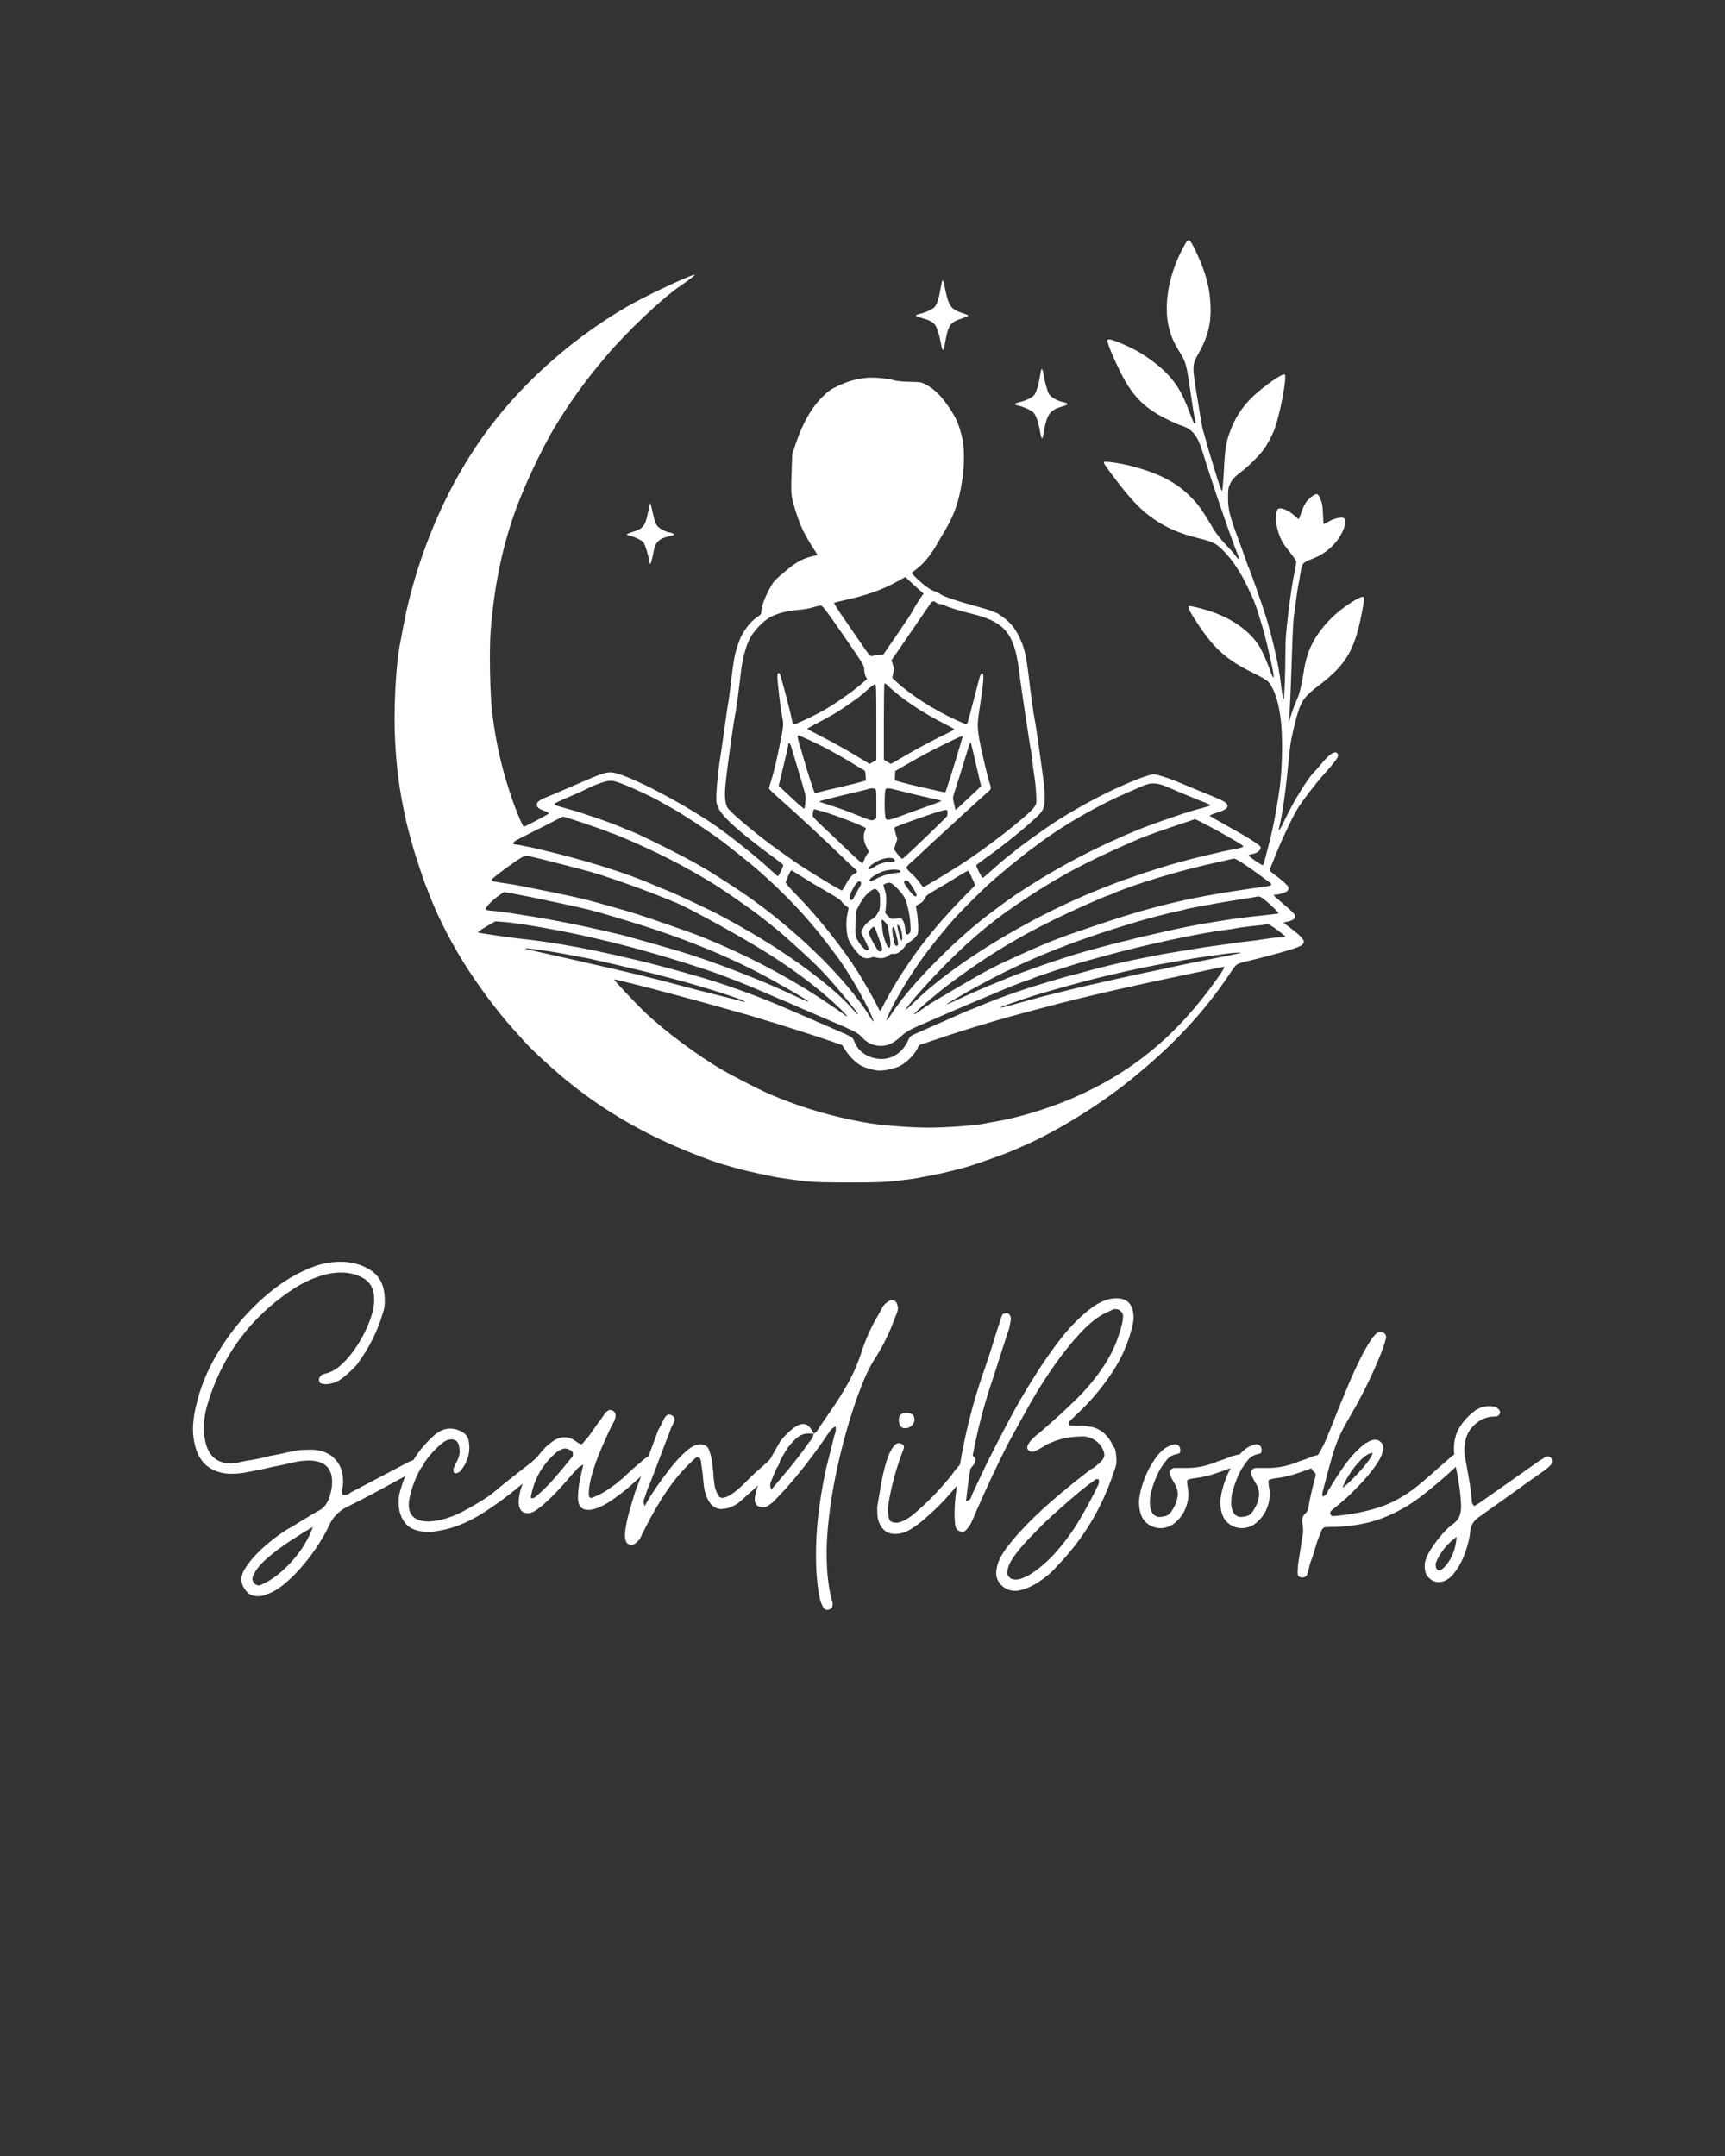 <svg version="1.0" preserveAspectRatio="xMidYMid meet" height="1350" viewBox="0 0 810 1012.5" zoomAndPan="magnify" width="1080" xmlns:xlink="http://www.w3.org/1999/xlink" xmlns="http://www.w3.org/2000/svg"><rect x="0" y="0" width="810" height="1012.5" fill="#333333" stroke="none"/><defs><g></g></defs><path fill-rule="evenodd" fill-opacity="1" d="M 556.652 114.34 C 549.121 127.316 546.102 142.527 548.855 153.629 C 550.008 158.281 551.031 160.641 553.969 165.418 C 556.801 170.02 557.109 171.105 558.727 182.168 C 560.215 192.344 560.672 195.148 561.133 196.852 C 561.445 198.023 561.461 198.672 561.18 198.953 C 560.898 199.238 560.387 198.348 559.523 196.078 C 555.961 186.699 554.18 183.121 550.98 178.934 C 547.594 174.496 542.355 169.992 535.875 165.957 C 531.668 163.336 523.039 159.539 520.98 159.402 C 520.102 159.348 519.961 159.48 520.051 160.289 C 520.223 161.863 522.785 168.02 525.875 174.293 C 531.348 185.41 536.859 191.219 546.711 196.25 C 549.957 197.906 553.398 199.453 554.781 199.879 C 559.84 201.43 562.414 204.672 564.789 212.477 C 569.168 226.871 578.074 252.895 581.207 260.441 C 582.375 263.266 581.844 263.289 579.793 260.504 C 579.156 259.637 577.105 257.336 575.238 255.387 C 573.242 253.301 571.027 250.465 569.859 248.496 C 563.977 238.586 562.406 236.457 557.727 232.008 C 551.398 225.996 543.074 221.891 530.965 218.801 C 525.758 217.473 518.938 216.477 518.445 216.969 C 518.039 217.375 518.867 218.617 524.23 225.664 C 531.328 234.992 536.082 239.871 541.988 243.887 C 548.047 248.004 553.746 250.457 562.27 252.617 C 569.969 254.566 570.898 255.035 574.648 258.84 C 578.629 262.879 582.312 268.383 585.648 275.266 C 589.082 282.359 589.867 284.469 592.902 294.75 C 594.824 301.25 598.082 315.664 598.082 317.645 C 598.082 318.945 597.352 317.613 596.102 314.039 C 594.938 310.719 592.441 305.184 591.305 303.41 C 586.926 296.574 579.414 291.051 569.738 287.543 C 565.254 285.918 558.605 284.273 558.191 284.688 C 557.648 285.23 559.156 288.109 562.953 293.766 C 570.41 304.879 576.359 310.102 588.082 315.828 C 592.52 317.996 594.797 319.344 595.637 320.305 C 598.602 323.676 600.887 331.23 601.617 340.059 C 602.41 349.621 601.984 363.199 600.609 372.102 C 598.738 384.254 597.43 390.637 594.844 400.25 C 594.203 402.629 593.586 404.984 593.469 405.484 C 593.355 405.98 593.059 406.336 592.816 406.27 C 591.855 406.016 586.312 402.191 586.293 401.77 C 586.281 401.523 587.082 401.199 588.07 401.055 C 590.363 400.707 592.289 399.082 591.934 397.785 C 591.668 396.809 586.152 393.348 574.855 387.066 C 571.285 385.082 568.215 383.312 568.035 383.141 C 567.855 382.969 569.328 382.316 571.309 381.695 C 575.055 380.52 576.434 379.648 576.434 378.453 C 576.434 377.184 574.723 376.105 569.141 373.844 C 562.508 371.156 557.77 369.199 551.789 366.68 C 550.25 366.031 547.371 365.027 545.395 364.445 C 541.852 363.402 541.762 363.395 539.562 364.035 C 537.422 364.656 532.656 366.441 530.18 367.551 C 529.527 367.844 527.668 368.656 526.043 369.355 C 517.277 373.145 503.59 380.633 494.555 386.582 C 489.469 389.93 477.496 398.609 476.117 399.945 C 475.824 400.227 474.941 400.938 474.148 401.523 C 472.398 402.812 468.152 406.445 464.488 409.789 C 463 411.145 461.629 412.254 461.441 412.254 C 461.031 412.254 458.246 406.816 458.414 406.34 C 458.48 406.152 460.754 404.441 463.465 402.535 C 469.418 398.352 478.633 391.035 483.844 386.355 C 488.531 382.148 488.895 381.75 489.844 379.777 C 490.777 377.828 490.844 373.121 490.02 366.789 C 488.363 354.055 486.168 338.918 485.699 336.996 C 485.398 335.77 484.023 325.832 483.312 319.746 C 481.812 306.914 480.898 303.262 477.734 297.445 C 476.004 294.27 473.855 291.875 470.758 289.66 C 469.367 288.672 468.133 287.863 468.004 287.863 C 467.879 287.863 467.023 287.52 466.105 287.102 C 465.191 286.68 462.312 285.773 459.715 285.078 C 450.559 282.641 442.645 280 441.609 279.039 C 441.055 278.527 439.781 277.902 438.773 277.648 C 436.922 277.184 432.801 274.074 429.484 270.637 L 427.988 269.09 L 430.203 267.383 C 433.672 264.707 436.668 261.168 439.398 256.52 C 440.781 254.164 442.891 250.578 444.082 248.547 C 448.176 241.578 450.301 235.34 451.742 226.059 C 453.027 217.789 452.953 209.562 451.551 204.41 C 449.914 198.402 448.988 196.344 445.738 191.465 C 442.246 186.219 438.863 182.824 435.102 180.789 C 432.59 179.434 432.477 179.41 427.312 179.316 C 424.145 179.262 421.266 178.992 420.031 178.641 C 416.809 177.719 410.801 177.133 407.359 177.406 C 402.59 177.785 397.957 179.062 393.445 181.238 C 390.059 182.871 388.855 183.715 386.324 186.227 C 380.988 191.523 377.012 198.477 373.672 208.344 L 372.008 213.266 L 371.691 222.25 C 371.34 232.176 371.426 233 373.523 239.723 C 375.852 247.184 377.535 250.688 382.484 258.398 L 383.91 260.621 L 381.168 261.293 C 376.699 262.391 373.508 264.191 368.586 268.402 C 363.363 272.871 363.523 272.691 361.602 276.051 C 359.477 279.762 357.578 284.668 357.562 286.484 C 357.547 288.375 357.449 288.523 355.234 290.027 C 352.043 292.191 348.473 297.074 347.023 301.246 C 344.902 307.359 344.559 309.164 343.012 322.305 C 342.582 325.988 342.121 329.441 341.988 329.98 C 341.746 330.992 340.902 336.727 339.48 347.105 C 339.035 350.355 338.484 354.074 338.262 355.371 C 337.5 359.812 336.656 367.57 336.438 372.102 C 336.246 376.117 336.32 376.887 337.082 378.895 C 338.746 383.293 347.367 391.035 364.746 403.734 C 366.426 404.961 367.797 406.094 367.801 406.254 C 367.801 406.961 365.676 411.469 365.34 411.469 C 365.137 411.469 363.965 410.512 362.742 409.344 C 357.789 404.617 348.355 396.879 339.652 390.398 C 324.461 379.09 294.641 363.344 287.297 362.754 C 284.73 362.551 282.66 363.195 274.305 366.809 C 272.141 367.742 267.711 369.66 264.465 371.062 C 261.219 372.465 257.602 373.992 256.426 374.453 C 253.453 375.625 252.066 376.691 252.066 377.809 C 252.066 379.105 252.898 379.805 255.621 380.801 C 257.32 381.418 257.871 381.785 257.594 382.117 C 257.207 382.586 246.488 388.242 245.988 388.242 C 245.543 388.242 243.082 382.629 241.176 377.273 C 236.004 362.727 233.035 350.191 231.145 334.902 C 230.098 326.438 229.684 305.301 230.391 296.324 C 232.141 274.102 236.258 254.871 243.117 236.883 C 248.148 223.695 256.344 206.941 262.473 197.324 C 269.883 185.691 275.148 178.531 284.176 167.801 C 294.066 156.043 310.699 140.23 319.383 134.336 C 323.926 131.25 327.09 128.723 326.07 128.996 C 321.816 130.133 301.953 139.59 293.844 144.34 C 268.918 158.949 246.234 178.988 229.641 201.062 C 213.652 222.332 200.961 248.852 193.375 276.84 C 191.109 285.191 190.637 287.387 187.68 303.215 C 185.809 313.23 184.793 333.965 185.508 347.504 C 186.227 361.078 187.395 370.051 190.094 382.73 C 191.066 387.305 191.535 389.16 193.762 397.211 C 194.906 401.352 199.086 413.969 200.047 416.191 C 200.281 416.734 201.082 418.77 201.828 420.719 C 205.906 431.352 212.902 444.789 220.039 455.68 C 227.523 467.098 236.012 478.07 243.863 486.457 C 245.484 488.191 247.242 490.113 247.766 490.73 C 249.289 492.527 258.977 501.477 263.691 505.441 C 283.902 522.43 306.18 534.969 333.945 544.98 C 335.785 545.645 338.086 546.41 339.062 546.68 C 340.035 546.945 342.691 547.715 344.965 548.387 C 348.637 549.469 353.602 550.613 363.098 552.562 C 366.047 553.168 371.031 553.879 379.016 554.832 C 381.922 555.176 388.461 555.344 398.895 555.332 C 412.473 555.324 415.418 555.207 422.121 554.43 C 426.344 553.941 430.418 553.379 431.176 553.184 C 431.934 552.988 434.234 552.547 436.293 552.199 C 439.637 551.637 443.668 550.707 451.645 548.664 C 456.754 547.352 471.25 542.262 476.25 540.02 C 476.898 539.727 478.758 538.914 480.383 538.215 C 495.836 531.535 515.625 519.367 530.57 507.359 C 550.379 491.441 565.203 475.625 577.367 457.434 C 580.805 452.293 580.125 452.742 587.059 451.055 C 600.988 447.668 610.359 444.855 611.484 443.727 C 611.91 443.305 612.254 442.668 612.254 442.309 C 612.254 441.242 610.566 439.359 607.547 437.055 C 605.984 435.863 604.238 434.508 603.66 434.039 L 602.613 433.191 L 604.188 432.906 C 606.242 432.531 607.91 431.672 607.984 430.941 C 608.016 430.625 608.059 430.203 608.082 430.008 C 608.145 429.43 606.332 427.625 602.105 424.062 C 599.922 422.223 598.121 420.586 598.109 420.422 C 598.094 420.262 598.543 420.129 599.105 420.129 C 599.668 420.129 601.086 419.848 602.254 419.508 C 604.492 418.859 605.387 417.898 604.973 416.594 C 604.711 415.766 601.406 412.805 598.18 410.504 C 597.043 409.695 596.113 408.875 596.113 408.688 C 596.113 408.496 596.559 407.375 597.098 406.191 C 597.641 405.008 598.082 403.938 598.082 403.812 C 598.082 403.465 601.859 394.598 603.039 392.18 C 603.617 390.988 604.836 388.418 605.746 386.473 C 606.652 384.523 608.359 381.332 609.539 379.387 C 611.523 376.109 618.062 367.637 621.859 363.426 C 626.328 358.469 628.395 355.723 628.395 354.734 C 628.395 354.379 628.117 353.863 627.781 353.582 C 626.621 352.617 624.098 354.34 620.727 358.391 C 619.047 360.41 617.383 362.332 617.027 362.656 C 614.348 365.102 607.461 376.246 603.594 384.398 C 601.184 389.477 600.016 391.18 600.621 388.734 C 601.965 383.305 603.398 373.949 604.355 364.398 C 605.535 352.598 605.922 349.25 606.34 347.305 C 607.934 339.883 608.5 337.598 609.551 334.312 C 611.312 328.797 612.941 326.719 619.32 321.871 C 632.207 312.07 636.227 305.184 639.621 287.074 C 640.605 281.812 640.695 280.688 640.152 280.352 C 638.957 279.613 629.988 285.496 625.438 290.004 C 617.957 297.414 613.926 304.836 612.465 313.875 C 611.164 321.93 610.293 325.656 609.102 328.254 C 607.707 331.297 605.703 337.043 605.41 338.84 C 605.305 339.488 605.309 338.602 605.414 336.871 C 605.828 330.09 606.375 317.008 606.738 304.984 C 606.949 298.059 607.305 291.148 607.531 289.633 C 607.758 288.117 608.281 284.285 608.695 281.117 C 609.105 277.953 609.617 274.676 609.832 273.836 C 610.043 273 610.441 270.758 610.711 268.855 C 611.309 264.656 611.781 264.09 615.961 262.543 C 623.156 259.883 628.777 254.434 631.152 247.824 C 632.188 244.945 632 243.508 630.543 243.145 C 629.18 242.801 626.23 243.602 623.773 244.98 C 622.641 245.613 621.641 246.137 621.551 246.137 C 621.465 246.137 621.316 244.055 621.23 241.508 C 621.098 237.758 620.887 236.441 620.105 234.527 C 619.531 233.121 618.871 232.117 618.465 232.039 C 617.387 231.832 614.289 234.223 613.039 236.227 C 612.406 237.238 611.488 239.348 610.992 240.914 C 610.496 242.477 609.969 243.762 609.828 243.766 C 609.684 243.77 608.797 243.055 607.859 242.18 C 605.734 240.199 602.457 238.555 600.969 238.727 C 599.992 238.836 599.793 239.098 599.352 240.82 C 598.414 244.48 600.172 251.742 602.973 255.773 C 603.422 256.422 604.898 258.355 606.25 260.066 C 607.605 261.781 608.711 263.508 608.711 263.898 C 608.711 264.293 608.371 266.258 607.957 268.266 C 606.902 273.371 606.008 279.129 605.129 286.484 C 603.773 297.801 603.613 299.793 603.605 305.809 C 603.586 315.164 603.105 328.406 602.777 328.406 C 602.473 328.406 601.969 325.504 601.277 319.746 C 600.398 312.426 597.809 300.93 594.621 290.223 C 593.09 285.082 587.25 268.438 586.262 266.406 C 586.051 265.977 585.629 264.824 585.32 263.848 C 585.016 262.875 583.422 258.457 581.781 254.027 C 577.398 242.207 576.684 239.414 576.652 233.934 C 576.633 230.008 576.75 229.145 577.535 227.441 C 578.652 225.012 579.398 224.199 583.125 221.336 C 586.363 218.844 590.969 214.289 593.121 211.445 C 594.898 209.098 597.059 205.16 598.305 201.992 C 600.961 195.234 604.488 176.668 603.262 175.906 C 602.367 175.355 596.836 178.945 590.84 183.973 C 584.82 189.016 580.836 194.457 578.043 201.43 C 575.953 206.645 575.258 210.293 574.852 218.188 C 574.43 226.285 574.117 229.996 573.805 230.504 C 573.574 230.871 572.121 226.676 570.148 219.957 C 569.449 217.574 568.637 214.918 568.34 214.051 C 568.047 213.188 567.25 210.441 566.578 207.949 C 565.902 205.461 565.191 202.98 564.992 202.441 C 564.797 201.898 564.27 199.242 563.82 196.535 C 563.375 193.828 562.656 189.488 562.223 186.891 C 559.719 171.859 559.73 171.438 562.781 166.027 C 567.234 158.133 568.812 151.738 568.41 143.195 C 568.062 135.719 566.605 129.684 563.266 121.887 C 560.789 116.098 559.043 112.914 558.273 112.77 C 557.867 112.691 557.277 113.266 556.652 114.34 M 442.473 131.848 C 442.352 132.047 441.973 133.809 441.633 135.762 C 440.863 140.195 439.973 142.922 438.898 144.133 C 437.895 145.266 434.574 146.805 431.902 147.379 C 430.832 147.609 430.016 147.984 430.094 148.219 C 430.172 148.449 431.438 148.969 432.906 149.371 C 436.254 150.285 437.824 151.074 438.934 152.395 C 439.934 153.586 441.109 157.23 441.867 161.5 C 442.156 163.125 442.57 164.418 442.789 164.371 C 443.004 164.328 443.379 163.176 443.617 161.812 C 445.227 152.703 446.008 151.469 451.234 149.719 C 453.066 149.102 454.617 148.445 454.684 148.254 C 454.746 148.062 453.438 147.48 451.773 146.965 C 447.406 145.609 445.809 143.926 444.648 139.453 C 444.172 137.613 443.668 135.312 443.527 134.34 C 443.238 132.332 442.809 131.309 442.473 131.848 M 488.887 173.777 C 488.801 174.062 488.527 175.535 488.277 177.051 C 487.574 181.281 486.391 184.887 485.406 185.789 C 484.082 187 481.449 188.223 478.926 188.797 C 476.258 189.402 475.855 190.039 477.902 190.422 C 480.273 190.867 483.996 192.52 485.176 193.652 C 486.445 194.867 487.633 198.199 488.367 202.613 C 488.656 204.328 489.066 205.793 489.281 205.867 C 489.496 205.938 489.895 204.621 490.168 202.938 C 491.504 194.699 492.953 192.598 498.402 191.027 C 502.07 189.965 502.145 189.469 498.742 188.711 C 496.121 188.121 493.215 186.328 492.43 184.809 C 491.707 183.41 490.328 178.238 489.98 175.617 C 489.727 173.703 489.176 172.781 488.887 173.777 M 305.082 237.082 C 304.953 237.621 304.473 239.805 304.008 241.926 C 302.914 246.938 301.684 248.387 297.434 249.676 C 295.863 250.152 294.484 250.695 294.371 250.879 C 294.254 251.062 294.922 251.406 295.848 251.641 C 298.305 252.258 301.129 253.609 302.078 254.621 C 302.887 255.48 304.812 261.887 304.812 263.707 C 304.812 264.191 304.965 264.684 305.148 264.797 C 305.547 265.043 306.168 263.055 306.789 259.539 C 307.715 254.32 309.301 252.871 315.641 251.453 C 316.766 251.199 316.785 251.164 316.055 250.629 C 315.637 250.324 314.926 250.07 314.48 250.066 C 313.277 250.062 309.852 248.344 308.914 247.27 C 307.871 246.082 307.336 244.68 306.598 241.215 C 306.277 239.699 305.855 237.926 305.66 237.277 L 305.309 236.098 L 305.082 237.082 M 421.531 272.953 C 414.586 276.848 406.934 279.59 396.93 281.777 C 394.223 282.367 391.867 282.977 391.695 283.129 C 391.527 283.281 393.297 286.148 395.633 289.504 C 397.969 292.855 401.828 298.461 404.211 301.961 C 408.227 307.863 408.613 308.305 409.523 308.062 C 410.066 307.918 411.473 307.699 412.652 307.574 L 414.793 307.348 L 421.434 297.703 C 425.086 292.398 428.305 287.527 428.59 286.879 C 429.09 285.738 431.355 282.039 432.918 279.812 L 433.68 278.73 L 431.344 276.719 C 430.062 275.609 428.145 273.855 427.086 272.82 C 426.023 271.785 425.141 270.941 425.117 270.953 C 425.094 270.961 423.48 271.863 421.531 272.953 M 437.047 283.25 C 436.703 283.73 433.09 288.992 429.016 294.949 C 424.945 300.902 420.938 306.746 420.113 307.938 L 418.613 310.102 L 419.254 312.035 C 419.797 313.672 419.824 314.312 419.426 316.172 L 418.957 318.371 L 420.863 320.141 C 427.422 326.238 438.832 333.543 448.969 338.133 C 451.5 339.277 453.727 340.219 453.914 340.219 C 454.102 340.219 454.824 337.957 455.523 335.199 C 456.219 332.438 457.227 328.586 457.762 326.637 C 458.293 324.688 459 321.988 459.328 320.641 C 460.18 317.137 460.594 316.203 461.301 316.203 C 462.238 316.203 461.855 320.641 459.727 334.477 C 458.609 341.723 458.863 343.918 462.727 360.293 C 463.363 363 464.121 365.922 464.406 366.789 C 465.578 370.352 465.566 370.469 463.992 371.828 C 462.227 373.355 453.277 381.438 452.391 382.309 C 452.043 382.648 450.012 384.523 447.875 386.473 C 441.32 392.453 433.07 400.09 430.578 402.477 C 429.277 403.727 427.637 405.223 426.938 405.805 C 426.238 406.383 425.664 407.16 425.664 407.527 C 425.664 407.898 426.695 409.098 427.953 410.191 C 429.211 411.285 430.926 413.172 431.758 414.383 C 432.594 415.594 433.422 416.586 433.605 416.586 C 434 416.586 445.211 409.832 451.082 406.059 C 463.695 397.953 483.102 382.77 485.68 378.992 C 486.742 377.438 486.754 377.359 486.531 372.691 C 486.41 370.094 486.047 366.465 485.727 364.625 C 485.41 362.781 484.941 359.328 484.691 356.945 C 484.441 354.566 484.168 352.504 484.086 352.367 C 484 352.23 483.496 349.129 482.961 345.48 C 482.426 341.828 481.621 336.535 481.172 333.723 C 480.723 330.906 480.094 326.656 479.773 324.273 C 479.453 321.895 478.832 317.285 478.395 314.039 C 476.105 297.078 471.477 291.805 455.582 288.047 C 450.988 286.961 444.309 284.871 443.555 284.281 C 443.328 284.105 442.402 283.84 441.496 283.695 C 440.59 283.551 439.648 283.191 439.402 282.891 C 438.746 282.102 437.762 282.25 437.047 283.25 M 381.574 285.262 C 379.93 285.77 376.941 286.285 374.828 286.43 C 370.199 286.746 365.695 287.852 362.285 289.496 C 358.719 291.223 353.844 296.258 351.918 300.215 C 350.066 304.012 348.621 309.551 347.93 315.512 C 347.016 323.43 345.871 331.988 345.398 334.508 C 344.113 341.316 341.32 361.516 340.625 368.984 C 340.141 374.227 340.535 377.781 341.797 379.555 C 343.738 382.277 357.109 393.336 366.027 399.59 C 368.84 401.562 371.32 403.32 371.539 403.496 C 374.465 405.875 394.406 418.16 395.34 418.16 C 395.539 418.16 396.352 416.926 397.145 415.422 C 398.711 412.441 400.336 410.508 401.621 410.102 C 402.742 409.742 402.645 408.934 401.355 407.918 C 400.762 407.449 397.973 404.824 395.156 402.078 C 387.758 394.863 372.801 380.988 366.52 375.516 C 363.543 372.918 361.105 370.562 361.105 370.281 C 361.105 370 361.352 369.008 361.656 368.082 C 363.281 363.109 364.379 358.551 366.652 347.367 C 367.957 340.934 368.008 339.898 367.199 336.086 C 366.551 333.023 365.043 320.238 365.043 317.809 C 365.043 316.016 365.598 315.43 366.211 316.578 C 366.777 317.637 371.199 334.43 371.762 337.656 C 372.059 339.348 372.391 340.219 372.75 340.219 C 373.414 340.219 379.902 337.254 384.527 334.832 C 390.078 331.93 399.453 325.551 404.102 321.516 L 407.141 318.875 L 406.492 317.637 C 406.137 316.957 405.832 315.52 405.816 314.441 C 405.785 312.539 405.488 312.051 396.141 298.496 C 388.098 286.836 386.332 284.504 385.512 284.434 C 384.973 284.391 383.199 284.762 381.574 285.262 M 415.297 321.191 C 415.152 321.336 415.035 329.395 415.035 339.098 L 415.035 356.742 L 416.602 357.73 C 417.465 358.273 418.25 358.719 418.348 358.719 C 418.449 358.719 420.711 357.422 423.375 355.832 C 429.434 352.227 437.887 347.691 443.672 344.938 C 446.109 343.777 448.102 342.688 448.102 342.512 C 448.102 342.336 446.109 341.199 443.672 339.98 C 433.086 334.699 422.809 327.777 416.695 321.812 C 415.684 320.828 415.668 320.82 415.297 321.191 M 407.359 323.926 C 405.844 325.336 403.629 327.18 402.438 328.023 C 397.047 331.848 393.43 334.273 391.613 335.289 C 388.234 337.18 385.031 338.93 382.035 340.527 C 380.449 341.375 379.121 342.152 379.082 342.262 C 379.047 342.367 382.484 344.227 386.727 346.391 C 390.965 348.559 397.559 352.227 401.375 354.543 L 408.32 358.758 L 409.902 357.852 L 411.488 356.945 L 411.488 339.133 C 411.492 322.426 411.449 321.324 410.805 321.34 C 410.426 321.352 408.875 322.516 407.359 323.926 M 374.676 346.812 C 374.824 347.621 375.266 349.262 375.656 350.453 C 376.047 351.645 376.832 354.301 377.406 356.355 C 379.141 362.574 382.383 372.496 382.676 372.492 C 382.828 372.488 383.926 372.215 385.117 371.887 C 386.309 371.555 389.145 370.863 391.418 370.352 C 398.707 368.711 406.41 366.75 406.551 366.5 C 406.586 366.441 406.543 365.391 406.457 364.16 C 406.32 362.109 406.203 361.871 405.062 361.293 C 404.375 360.949 402.664 359.941 401.258 359.062 C 397.305 356.582 390.879 352.91 387.133 350.992 C 382.613 348.672 375.348 345.336 374.824 345.336 C 374.551 345.336 374.5 345.855 374.676 346.812 M 443.574 349.449 C 435.891 353.254 433.23 354.684 425.086 359.375 L 420.371 362.09 L 420.281 364.27 L 420.195 366.453 L 423.027 367.301 C 424.586 367.766 428.254 368.676 431.176 369.328 C 434.098 369.977 438.133 370.895 440.141 371.363 C 442.148 371.832 443.852 372.145 443.926 372.059 C 444.137 371.816 448.688 357.422 450.066 352.617 C 450.754 350.234 451.477 347.773 451.676 347.145 C 451.875 346.52 452.039 345.941 452.039 345.867 C 452.039 345.387 450.219 346.156 443.574 349.449 M 455.043 350.156 C 454.711 351.078 453.973 353.426 453.402 355.371 C 452.445 358.648 449.93 366.688 448.105 372.301 C 447.359 374.594 447.355 374.742 448.035 377.551 L 448.73 380.441 L 454.715 374.855 C 458.008 371.781 460.699 369.223 460.699 369.164 C 460.699 369.043 458.984 361.742 458.387 359.309 C 458.176 358.441 457.523 355.652 456.941 353.109 C 456.359 350.566 455.828 348.484 455.766 348.484 C 455.699 348.484 455.375 349.238 455.043 350.156 M 370.16 349.535 C 370.16 350.262 369.285 354.102 366.926 363.77 L 365.645 369.016 L 368.219 371.445 C 374.434 377.312 377.402 379.926 377.66 379.766 C 377.812 379.672 378.055 378.305 378.195 376.734 C 378.473 373.621 378.723 374.68 374.098 359.309 C 372.988 355.629 371.863 351.832 371.594 350.871 C 371.098 349.098 370.16 348.223 370.16 349.535 M 284.934 366.859 C 282.605 367.379 278.727 368.828 276.473 370.016 C 275.062 370.758 271.648 372.332 268.879 373.512 C 262.137 376.383 260.332 377.25 260.332 377.609 C 260.332 378.023 261.797 378.551 266.434 379.801 C 273.25 381.641 287.16 386.441 292.477 388.793 C 294.246 389.57 295.785 390.211 295.902 390.211 C 297.172 390.211 322.434 402.797 328.207 406.305 C 329.672 407.195 330.926 407.926 330.988 407.926 C 331.309 407.926 343.941 416 348.707 419.25 C 373.23 435.98 397.48 459.629 408.625 477.688 C 411.129 481.742 410.516 479.422 407.43 473.164 C 403.461 465.102 396.91 454.262 392.516 448.469 C 392.105 447.93 390.105 445.297 388.074 442.621 C 379.062 430.758 368.395 419.492 355.398 408.125 C 353.023 406.047 342.695 397.777 338.832 394.859 C 333.441 390.789 319.574 381.684 315.316 379.418 C 313.406 378.402 310.988 377.047 309.941 376.402 C 307.25 374.746 298.352 370.559 292.965 368.41 C 288.715 366.715 287.027 366.391 284.934 366.859 M 538.641 368.352 C 537.668 368.668 536.516 369.102 536.082 369.316 C 535.648 369.527 532.816 370.762 529.785 372.055 C 516.039 377.93 499.879 387.168 488.453 395.688 C 486.938 396.816 485.277 398.039 484.77 398.402 C 480.387 401.543 468.93 410.961 463.863 415.59 C 460.891 418.305 451.41 427.758 449.051 430.363 C 443.668 436.301 436.047 445.746 432.355 451.059 C 426.129 460.02 421.438 467.793 418.023 474.816 C 415.758 479.473 415.703 480.551 417.898 477.207 C 423.77 468.281 430.754 460.137 442.578 448.438 C 450.434 440.664 459.062 433.211 466.801 427.512 C 469.398 425.598 471.793 423.816 472.121 423.555 C 472.453 423.293 473.516 422.551 474.484 421.902 C 475.453 421.25 476.336 420.625 476.445 420.504 C 476.555 420.387 480.008 418.156 484.121 415.547 C 495.75 408.168 508.188 401.406 520.535 395.734 C 531.188 390.844 537.758 388.188 547.301 384.914 C 550.223 383.91 553.855 382.664 555.371 382.145 C 556.887 381.625 560.164 380.645 562.652 379.965 C 565.145 379.289 567.402 378.664 567.672 378.578 C 568.543 378.309 568.199 377.758 566.887 377.316 C 565.773 376.941 562.395 375.57 553.602 371.918 C 552.41 371.422 549.93 370.359 548.09 369.555 C 544.215 367.859 541.301 367.488 538.641 368.352 M 406.965 370.746 C 405.883 371.055 403.828 371.566 402.395 371.883 C 400.965 372.203 398.398 372.812 396.688 373.238 C 394.98 373.664 391.59 374.5 389.152 375.094 C 386.719 375.691 384.727 376.281 384.727 376.402 C 384.727 376.527 386.898 377.305 389.551 378.129 C 394.738 379.742 395.43 379.992 403.883 383.34 C 409.32 385.496 409.484 385.531 410.477 384.883 L 411.492 384.215 L 411.492 377.418 C 411.492 370.699 411.48 370.617 410.605 370.383 C 409.449 370.074 409.281 370.09 406.965 370.746 M 415.902 370.605 C 415.195 371.312 415.246 383.512 415.961 384.488 C 416.672 385.461 417.297 385.312 426.277 382 C 430.379 380.484 435.641 378.59 437.973 377.785 C 440.309 376.977 442.109 376.211 441.977 376.082 C 441.848 375.949 440.734 375.633 439.508 375.379 C 435.254 374.492 430.16 373.297 423.906 371.719 C 417 369.977 416.59 369.922 415.902 370.605 M 381.828 381.176 C 381.688 381.867 381.574 382.738 381.574 383.109 C 381.574 383.477 383.57 385.613 386.004 387.855 C 388.441 390.094 393.617 394.996 397.504 398.75 C 401.395 402.5 404.734 405.52 404.926 405.453 C 405.121 405.391 405.516 404.648 405.805 403.805 C 406.094 402.965 406.715 401.754 407.184 401.121 L 408.035 399.965 L 406.812 397.59 C 405.434 394.914 405.188 392.125 406.168 390.23 C 406.621 389.355 406.645 389.027 406.266 388.73 C 404.797 387.582 389.789 381.906 385.316 380.809 C 384.449 380.598 383.367 380.309 382.91 380.168 C 382.211 379.953 382.039 380.113 381.828 381.176 M 435.898 382.754 C 428.484 385.281 420.527 388.227 420.066 388.613 C 419.91 388.742 420.137 390.031 420.57 391.477 L 421.359 394.102 L 420.555 396.48 L 419.754 398.863 L 421.582 401.215 C 423.164 403.254 423.496 403.504 424.082 403.09 C 425.48 402.102 444.512 383.816 444.727 383.254 C 444.852 382.93 444.953 382.148 444.953 381.52 C 444.953 380.523 444.809 380.371 443.871 380.387 C 443.273 380.395 439.688 381.461 435.898 382.754 M 260.727 385.301 C 258.887 386.273 254.012 388.742 249.898 390.785 C 245.785 392.824 242.109 394.746 241.73 395.055 C 240.93 395.703 240.824 396.504 241.535 396.516 C 242.477 396.531 248.352 397.668 252.457 398.633 C 274.195 403.734 293.34 409.676 306.586 415.426 C 308.969 416.461 312.129 417.762 313.609 418.32 C 315.883 419.176 323.238 422.574 333.746 427.625 C 340.957 431.094 356.102 439.766 364.574 445.277 C 379.535 455.012 392.156 464.957 398.855 472.289 C 402.688 476.48 402.832 476.625 402.832 476.199 C 402.832 475.566 394.09 464.902 388.582 458.816 C 384.031 453.789 379.52 449.484 368.414 439.582 C 365.293 436.797 356.039 429.441 353.234 427.508 C 352.691 427.137 350.656 425.688 348.707 424.289 C 344.535 421.297 337.324 416.438 334.535 414.738 C 320.969 406.488 308.68 400.207 293.133 393.598 C 290.285 392.383 287.758 391.391 287.52 391.391 C 287.281 391.391 286.781 391.215 286.406 391 C 284.848 390.113 265.371 383.5 264.383 383.527 C 264.211 383.531 262.566 384.328 260.727 385.301 M 551.828 387.82 C 539.562 392.008 537.379 392.824 530.77 395.723 C 509.777 404.93 498.105 411.148 482.152 421.625 C 467.738 431.094 457.215 439.676 444.938 451.98 C 436.613 460.316 426.516 471.68 425.254 474.117 C 424.992 474.625 426.973 472.906 429.652 470.293 C 443.797 456.5 468.621 440.09 494.832 427.203 C 500.27 424.527 509.469 420.359 513.055 418.945 C 514.027 418.562 517.57 417.148 520.926 415.809 C 528.504 412.781 544.945 407.277 552.027 405.398 C 554.949 404.621 557.871 403.824 558.52 403.625 C 559.574 403.301 563.031 402.469 573.48 400.027 C 575.211 399.625 577.863 399.086 579.371 398.828 C 580.883 398.574 582.621 398.156 583.234 397.895 C 584.34 397.43 584.285 397.387 578.324 393.879 C 572.754 390.598 561.633 384.68 561.109 384.715 C 560.984 384.723 556.809 386.121 551.828 387.82 M 244.773 402.789 C 241.316 404.793 231.02 412.434 230.895 413.09 C 230.762 413.77 232.293 414.156 238.484 415.008 C 240.215 415.246 243.227 415.77 245.176 416.172 C 247.125 416.574 250.312 417.211 252.262 417.59 C 264.547 419.969 275.258 422.363 280.211 423.832 C 281.293 424.152 284.746 425.121 287.887 425.984 C 296.562 428.371 301.121 429.832 314.852 434.629 C 326.719 438.777 327.855 439.203 334.801 442.133 C 350.34 448.688 364.227 455.816 378.746 464.699 C 383.512 467.617 393.336 474.152 395.746 476.012 C 400.719 479.848 395.707 474.465 388.465 468.195 C 380.996 461.73 373.992 456.508 363.934 449.902 C 353.875 443.305 334.008 432.031 321.152 425.633 C 313.848 421.996 289.996 413.141 278.242 409.695 C 273.719 408.371 252.043 402.812 247.723 401.871 C 247.047 401.727 246.102 402.02 244.773 402.789 M 413.883 403.605 C 411.492 404.465 408.973 406.082 408.105 407.309 C 407.18 408.625 408.422 408.574 410.398 407.215 C 412.668 405.652 415.402 404.777 418 404.777 C 419.629 404.777 420.152 404.637 420.152 404.199 C 420.152 402.699 417.184 402.418 413.883 403.605 M 577.414 403.621 C 576.766 403.812 573.668 404.52 570.527 405.199 C 553.805 408.809 531.375 415.609 521.852 419.957 C 521.168 420.266 520.48 420.523 520.324 420.523 C 520.164 420.523 518.332 421.254 516.25 422.152 C 486.406 435.012 467.949 445.48 445.543 462.266 C 439.758 466.602 429.207 475.66 429.207 476.297 C 429.207 476.562 430.602 475.676 433.93 473.297 C 436.133 471.719 437.652 470.758 441.113 468.75 C 441.488 468.531 445.297 466.293 449.574 463.781 C 464.008 455.305 466.988 453.758 480.773 447.578 C 493.902 441.691 498.492 439.949 517.941 433.465 C 543.156 425.059 561.016 420.953 589.816 416.949 C 598.805 415.703 598.465 416.125 593.484 412.406 C 585.926 406.762 580.5 403.199 579.527 403.242 C 579.016 403.262 578.066 403.434 577.414 403.621 M 414.344 409.297 C 411.41 410.434 408.344 412.461 408.344 413.258 C 408.344 414.086 409.188 413.965 411.188 412.844 C 413.84 411.363 417.23 410.309 420.246 410.027 C 422.43 409.824 422.922 409.656 422.824 409.145 C 422.613 408.035 417.355 408.129 414.344 409.297 M 370.137 411.262 C 369.5 412.664 368.98 414.105 368.98 414.461 C 368.98 414.82 370.727 416.906 372.863 419.098 C 378.215 424.582 381.34 428.062 386.691 434.496 C 391.047 439.734 397.402 448.137 398.809 450.516 C 399.168 451.121 399.598 451.621 399.77 451.621 C 399.938 451.621 400.078 451.809 400.078 452.039 C 400.078 452.27 400.496 453.023 401.012 453.711 C 402.762 456.066 408.844 466.371 410.984 470.613 C 412.16 472.941 413.191 474.844 413.277 474.844 C 413.359 474.844 414.051 473.605 414.809 472.094 C 415.57 470.578 417.039 467.879 418.074 466.094 C 419.109 464.309 420.133 462.539 420.352 462.16 C 421.812 459.598 426.41 452.617 429.371 448.469 C 435.953 439.242 443.332 430.578 452.98 420.762 L 457.965 415.684 L 456.504 412.492 C 455.695 410.738 454.914 409.152 454.762 408.969 C 454.605 408.785 452.367 409.977 449.781 411.613 C 447.195 413.254 442.793 415.906 439.996 417.508 C 435.508 420.078 434.828 420.609 434.16 422.043 C 433.602 423.238 432.949 423.887 431.668 424.504 C 430.215 425.207 429.969 425.488 430.156 426.227 C 430.68 428.312 431.16 432.754 431.168 435.566 C 431.176 438.395 431.094 438.695 429.973 439.969 C 429.312 440.723 427.984 441.836 427.023 442.445 C 426.059 443.051 425.273 443.676 425.27 443.832 C 425.27 444.402 422.758 446.953 421.617 447.543 C 420.973 447.875 419.988 448.062 419.426 447.953 C 418.723 447.82 418.062 448.051 417.301 448.691 C 415.863 449.898 413.727 450.281 411.586 449.707 C 410.418 449.395 409.648 449.375 409.137 449.648 C 408.121 450.191 406.152 450.148 405.09 449.555 C 402.812 448.281 398.867 443.059 398.172 440.395 C 397.305 437.078 397.195 432.551 397.898 429.383 C 398.27 427.723 398.512 426.324 398.438 426.281 C 396.992 425.375 395.355 423.902 395.176 423.34 C 395.051 422.941 392.98 421.48 390.578 420.094 C 388.172 418.703 385.562 417.172 384.777 416.688 C 383.988 416.199 383.082 415.68 382.758 415.527 C 382.434 415.379 379.84 413.781 376.996 411.984 C 374.152 410.184 371.707 408.711 371.559 408.711 C 371.41 408.711 370.77 409.859 370.137 411.262 M 424.637 414.004 C 424.387 414.652 424.418 414.719 427.016 418.262 C 428.898 420.836 430.387 421.719 430.387 420.258 C 430.387 419.352 426.98 413.965 426.219 413.676 C 425.262 413.305 424.871 413.387 424.637 414.004 M 401.914 415.109 C 400.496 417 398.895 420.359 398.895 421.449 C 398.895 422.52 399.82 423.086 400.395 422.367 C 400.602 422.109 401.332 420.836 402.016 419.539 C 402.703 418.238 403.551 416.715 403.902 416.156 C 404.602 415.035 404.371 413.828 403.457 413.828 C 403.137 413.828 402.441 414.406 401.914 415.109 M 416.344 414.77 C 415.656 415.008 414.992 415.309 414.871 415.434 C 414.75 415.555 415.016 416.691 415.461 417.953 C 416.105 419.789 416.238 420.98 416.133 423.832 C 416.055 425.801 415.863 427.684 415.699 428.02 C 415.496 428.445 415.863 429.094 416.895 430.129 C 418.375 431.621 418.391 431.625 420.84 431.375 C 423.27 431.133 423.309 431.145 424.035 432.336 C 424.438 432.996 424.883 434.633 425.023 435.969 C 425.328 438.906 425.734 439.438 426.883 438.402 C 427.68 437.691 427.715 437.406 427.473 433.648 C 427.184 429.102 425.789 423.254 424.469 421.039 C 423.352 419.156 419.883 415.508 418.578 414.836 C 417.824 414.445 417.301 414.43 416.344 414.77 M 409.328 418.094 C 407.121 419.461 404.941 422.047 403.391 425.125 L 401.848 428.199 L 401.715 433.75 C 401.586 439.07 401.621 439.387 402.598 441.309 C 403.934 443.949 406.449 446.602 407.305 446.273 C 408.223 445.918 408.152 445.637 406.152 441.547 L 404.355 437.879 L 405.102 436.188 C 405.867 434.461 407.695 432.633 409.797 431.5 C 410.441 431.152 411.48 430 412.102 428.941 C 413.121 427.207 413.234 426.66 413.25 423.402 C 413.262 420.332 413.141 419.625 412.434 418.68 C 411.395 417.285 410.812 417.176 409.328 418.094 M 233.957 420.781 C 231.023 422.918 228.078 425.953 228.062 426.863 C 228.055 427.371 228.68 427.543 231.301 427.75 C 234.402 427.992 238.598 428.59 249.898 430.402 C 259.242 431.898 273.469 434.723 282.574 436.883 C 284.953 437.449 288.055 438.168 289.461 438.477 C 290.867 438.785 292.551 439.199 293.203 439.395 C 293.852 439.594 296.773 440.402 299.695 441.199 C 302.621 441.996 307.137 443.266 309.734 444.02 C 312.332 444.777 315.965 445.832 317.805 446.367 C 325.871 448.703 337.758 452.859 348.117 456.961 C 358.949 461.254 363.078 462.992 369.863 466.137 C 378.973 470.352 379.758 470.684 379.434 470.16 C 379.164 469.719 371.23 465.039 362.879 460.391 C 342.816 449.227 319.594 439.82 291.625 431.535 C 290.328 431.152 287.672 430.355 285.723 429.77 C 278.539 427.613 274.488 426.613 263.285 424.242 C 260.902 423.738 256.828 422.871 254.23 422.316 C 247.23 420.82 237.535 418.957 236.691 418.949 C 236.574 418.949 235.344 419.773 233.957 420.781 M 588.832 421.34 C 587.965 421.527 584.867 422.027 581.941 422.457 C 579.02 422.887 574.238 423.684 571.312 424.223 C 568.391 424.766 563.992 425.57 561.535 426.012 C 559.082 426.453 556.926 426.906 556.746 427.02 C 556.57 427.129 555.211 427.461 553.73 427.762 C 549.613 428.594 540.527 430.918 535.098 432.527 C 500.57 442.766 477.648 452.309 451.742 467.23 C 442.84 472.359 442.305 472.902 449.48 469.531 C 455.496 466.703 462.742 463.527 467.434 461.66 C 469.898 460.676 472.273 459.707 472.707 459.504 C 475.219 458.312 491.66 452.395 497.898 450.434 C 500.062 449.754 502.809 448.867 504 448.465 C 507.324 447.344 525.051 442.551 528.012 441.969 C 528.77 441.82 530.188 441.469 531.164 441.184 C 532.137 440.898 535.059 440.191 537.656 439.609 C 540.254 439.031 544.152 438.141 546.316 437.629 C 553.715 435.891 563.465 433.969 569.148 433.125 C 570.664 432.902 573.41 432.457 575.25 432.137 C 579.148 431.461 586.02 430.602 594.332 429.746 C 597.574 429.41 600.32 429.039 600.434 428.918 C 600.668 428.672 595.523 423.789 593.203 422.059 C 591.578 420.852 591.328 420.809 588.832 421.34 M 414.012 433.609 C 414.129 434.531 414.332 436.258 414.465 437.449 C 414.781 440.242 416.656 445.125 417.414 445.125 C 418.262 445.125 418.344 442.609 417.621 439.035 C 417.281 437.363 417.004 435.633 417.004 435.191 C 417.004 434.414 414.832 431.938 414.148 431.938 C 413.961 431.938 413.898 432.691 414.012 433.609 M 229.605 434.383 C 226.258 436.281 224.219 437.703 224.512 437.93 C 224.789 438.145 241.105 440.543 244.191 440.82 C 248.008 441.168 257.969 442.516 262.891 443.355 C 275.398 445.488 284.152 447.316 300.484 451.215 C 304.867 452.262 315.586 455.07 319.184 456.121 C 320.914 456.625 323.75 457.43 325.48 457.906 C 338.047 461.375 354.656 467.273 367.602 472.863 C 369.551 473.703 373.27 475.309 375.867 476.434 C 378.465 477.555 381.121 478.707 381.773 478.992 C 382.422 479.277 385.258 480.512 388.07 481.73 C 401.398 487.504 400.145 486.781 401.246 489.312 C 402.914 493.148 405.512 495.402 409.754 496.688 C 416.691 498.793 423.371 495.516 426.469 488.488 C 427.172 486.891 427.609 486.449 429.145 485.793 C 430.152 485.359 431.688 484.68 432.555 484.285 C 433.418 483.891 438.023 481.859 442.789 479.773 C 447.551 477.688 452.199 475.637 453.117 475.215 C 454.035 474.797 454.871 474.453 454.973 474.453 C 455.078 474.453 456.809 473.758 458.816 472.91 C 467.992 469.035 479.543 464.898 489.043 462.09 C 490.883 461.543 494.246 460.539 496.52 459.852 C 498.793 459.168 501.629 458.379 502.82 458.102 C 504.012 457.82 506.668 457.117 508.723 456.539 C 515.191 454.719 524.902 452.332 531.164 451.031 C 539.402 449.316 546.285 447.988 549.465 447.5 C 551.414 447.199 555.668 446.492 558.914 445.93 C 562.16 445.363 567.477 444.555 570.723 444.125 C 573.973 443.699 577.602 443.18 578.793 442.973 C 579.984 442.766 582.906 442.395 585.289 442.152 C 587.672 441.91 591.656 441.375 594.145 440.961 C 596.637 440.547 599.781 440.207 601.133 440.207 C 602.488 440.203 603.594 440.051 603.594 439.863 C 603.594 439.676 601.867 438.254 599.754 436.707 C 596.766 434.512 595.699 433.934 594.934 434.086 C 594.391 434.195 591.293 434.562 588.043 434.902 C 584.797 435.246 581.52 435.676 580.762 435.863 C 580.004 436.051 577.789 436.402 575.84 436.648 C 562.523 438.309 537.008 443.816 517.383 449.27 C 514.895 449.961 511.707 450.844 510.297 451.227 C 503.512 453.078 485.797 458.848 484.91 459.492 C 484.691 459.648 483.988 459.902 483.344 460.059 C 482.277 460.316 474.781 463.176 471.918 464.418 C 471.27 464.699 468.609 465.82 466.012 466.91 C 463.414 468 458.277 470.156 454.598 471.703 C 450.918 473.246 445.867 475.41 443.379 476.508 C 440.887 477.609 438.145 478.809 437.277 479.18 C 427.086 483.527 425.953 484.125 423.277 486.543 C 419.453 490.004 417.121 491.121 413.656 491.156 C 410.152 491.188 407.156 489.824 404.711 487.078 C 402.973 485.121 401.16 484.168 391.219 479.961 C 389.055 479.043 386.574 477.977 385.707 477.586 C 384.844 477.195 381.566 475.785 378.426 474.449 C 375.285 473.117 371.801 471.594 370.676 471.07 C 369.551 470.551 368.547 470.121 368.441 470.121 C 368.336 470.121 364.562 468.508 360.055 466.539 C 355.543 464.566 349.996 462.25 347.723 461.383 C 345.449 460.52 342.793 459.484 341.816 459.086 C 333.664 455.75 311.141 448.715 295.043 444.473 C 288.949 442.867 286.738 442.324 278.242 440.352 C 263.68 436.973 243.371 433.402 235.953 432.914 L 232.578 432.691 L 229.605 434.383 M 421.352 434.594 C 421.465 436.43 422.852 441.562 423.273 441.703 C 424.074 441.969 423.605 437.098 422.676 435.527 C 422.004 434.391 421.309 433.902 421.352 434.594 M 409.012 436.184 C 408.43 436.797 407.949 437.609 407.949 437.992 C 407.949 439.184 411.93 446.465 412.719 446.715 C 413.652 447.008 414.25 446.645 414.242 445.789 C 414.227 444.684 410.91 435.352 410.48 435.207 C 410.258 435.133 409.598 435.574 409.012 436.184 M 419.129 435.637 C 418.836 436.398 419.094 438.965 419.77 442.074 C 420.121 443.691 420.383 444.141 420.973 444.141 C 421.961 444.141 421.945 443.266 420.887 439.035 C 419.98 435.406 419.543 434.559 419.129 435.637 M 246.555 445.473 C 246.555 445.559 248.281 446.008 250.391 446.477 C 261.102 448.848 263.535 449.395 266.434 450.074 C 268.164 450.48 273.566 451.711 278.441 452.812 C 295.598 456.688 309.168 459.984 318.344 462.508 C 323.168 463.836 333.059 466.379 339.652 467.992 C 342.684 468.73 346.062 469.602 347.164 469.926 C 348.266 470.25 349.32 470.516 349.508 470.516 C 352.352 470.516 332.266 463.938 317.609 460.07 C 315.441 459.5 312.344 458.68 310.719 458.254 C 304.98 456.738 296.207 454.613 286.707 452.434 C 277.059 450.223 276.906 450.191 270.762 449.055 C 267.73 448.496 263.391 447.695 261.117 447.277 C 257.73 446.648 248.035 445.32 246.859 445.32 C 246.691 445.32 246.555 445.391 246.555 445.473 M 575.645 447.895 C 564.797 449.387 560.301 450.051 558.52 450.414 C 557.438 450.637 554.871 451.094 552.812 451.43 C 543.453 452.957 532.711 455.152 520.141 458.113 C 508.301 460.906 488.438 466.465 480.383 469.246 C 478.543 469.879 475.301 471 473.18 471.73 C 471.059 472.461 469.508 473.125 469.738 473.199 C 469.965 473.277 472.145 472.781 474.578 472.102 C 477.012 471.422 480.332 470.504 481.957 470.062 C 483.578 469.617 486.059 468.934 487.469 468.539 C 488.875 468.148 492.684 467.184 495.93 466.402 C 499.18 465.621 502.457 464.809 503.215 464.602 C 504.852 464.152 511.102 462.691 517.383 461.289 C 519.875 460.734 523.504 459.922 525.453 459.484 C 530.496 458.355 544.875 455.27 546.516 454.969 C 547.273 454.828 549.309 454.383 551.043 453.98 C 552.773 453.582 555.695 452.957 557.535 452.594 C 570.699 450.008 582.066 447.695 582.535 447.508 C 583.379 447.172 579.195 447.406 575.645 447.895 M 570.922 454.77 C 569.082 455.152 565.359 455.938 562.652 456.512 C 559.949 457.086 556.141 457.887 554.191 458.293 C 545.367 460.133 534.004 462.59 528.602 463.832 C 526.656 464.277 523.555 464.977 521.715 465.379 C 519.875 465.785 516.508 466.566 514.234 467.117 C 511.961 467.668 508.242 468.562 505.969 469.105 C 501.035 470.285 498.48 470.945 485.5 474.391 C 475.473 477.051 471.188 478.242 465.227 480.016 C 454.02 483.355 447.438 485.438 440.23 487.914 C 436.441 489.215 432.93 490.375 432.426 490.488 C 431.922 490.602 431.34 491.148 431.125 491.703 C 429.98 494.723 425.922 498.902 422.43 500.664 C 420.324 501.727 415.688 502.793 413.18 502.793 C 410.57 502.793 405.758 501.402 403.621 500.031 C 401.305 498.547 398.527 495.656 396.82 492.949 L 395.453 490.781 L 388.809 488.492 C 382.77 486.406 365.68 480.973 358.352 478.805 C 356.727 478.324 354.336 477.598 353.035 477.188 C 351.738 476.777 349.965 476.27 349.098 476.059 C 348.234 475.848 346.285 475.301 344.77 474.844 C 343.254 474.387 340.152 473.508 337.879 472.883 C 335.605 472.262 332.062 471.273 330.008 470.691 C 327.949 470.109 325.027 469.316 323.512 468.93 C 321.996 468.543 319.074 467.754 317.016 467.176 C 312.852 466.012 300.688 462.844 297.336 462.051 C 296.145 461.773 293.688 461.16 291.879 460.691 C 290.066 460.227 288.516 459.914 288.43 460 C 288.18 460.25 298.43 471.168 303.074 475.598 C 312.016 484.117 327.207 495.438 339.016 502.379 C 343.211 504.844 355.652 511.258 359.926 513.156 C 375.027 519.875 392.09 524.898 408.934 527.586 C 415.402 528.617 428.363 529.559 436.098 529.562 C 444.168 529.562 458.957 528.473 462.469 527.617 C 463.336 527.41 465.285 527.043 466.801 526.812 C 476.68 525.285 491.512 520.883 502.52 516.207 C 531.199 504.031 552.652 486.414 571.641 459.453 C 574.609 455.238 575.324 453.91 574.562 454.027 C 574.398 454.051 572.762 454.383 570.922 454.77" fill="#ffffff"></path><g fill-opacity="1" fill="#ffffff"><g transform="translate(90.77, 727.387)"><g><path d="M 30.203 22.219 C 27.867 22.219 26.051 21.375 24.75 19.688 C 22.281 16.695 21.953 13.508 23.766 10.125 C 25.973 6.363 29.055 2.727 33.016 -0.781 C 36.984 -4.289 40.785 -7.148 44.422 -9.359 C 45.723 -10.004 46.957 -10.719 48.125 -11.5 C 49.301 -12.281 50.535 -13.055 51.828 -13.828 C 53.004 -14.484 54.207 -15.195 55.438 -15.969 C 56.664 -16.75 57.93 -17.469 59.234 -18.125 C 61.18 -19.289 62.578 -20.91 63.422 -22.984 C 64.266 -25.066 64.816 -27.211 65.078 -29.422 C 65.859 -37.211 62.414 -41.238 54.75 -41.5 C 52.539 -41.5 50.461 -41.305 48.516 -40.922 C 47.086 -40.66 45.594 -40.332 44.031 -39.938 C 42.477 -39.551 40.988 -39.227 39.562 -38.969 C 38 -38.707 36.438 -38.379 34.875 -37.984 C 33.32 -37.598 31.828 -37.273 30.391 -37.016 C 28.441 -36.629 26.426 -36.238 24.344 -35.844 C 22.27 -35.457 20.195 -35.266 18.125 -35.266 C 13.832 -35.266 10.191 -36.301 7.203 -38.375 C 4.223 -40.457 2.145 -43.645 0.969 -47.938 C 0.062 -51.312 -0.289 -54.688 -0.094 -58.062 C 0.094 -61.445 0.645 -64.828 1.562 -68.203 C 3.25 -75.473 6.141 -82.711 10.234 -89.922 C 14.328 -97.141 19.195 -103.832 24.844 -110 C 30.5 -116.164 36.441 -121.328 42.672 -125.484 C 46.566 -128.086 50.785 -130.297 55.328 -132.109 C 59.879 -133.93 64.492 -134.844 69.172 -134.844 C 74.504 -134.844 79.211 -133.508 83.297 -130.844 C 87.391 -128.188 89.566 -124.062 89.828 -118.469 C 90.086 -115.613 89.828 -113.082 89.047 -110.875 C 86.578 -102.301 82.488 -94.18 76.781 -86.516 C 74.957 -84.441 72.781 -82.395 70.25 -80.375 C 67.719 -78.363 64.957 -77.359 61.969 -77.359 C 61.312 -77.359 60.691 -77.453 60.109 -77.641 C 59.523 -77.836 59.172 -78.328 59.047 -79.109 C 58.91 -80.023 59.301 -80.867 60.219 -81.641 C 60.469 -81.898 60.723 -82.031 60.984 -82.031 C 61.242 -82.031 61.441 -82.098 61.578 -82.234 C 64.43 -82.754 67.223 -84.312 69.953 -86.906 C 72.68 -89.5 75.18 -92.613 77.453 -96.25 C 79.723 -99.895 81.539 -103.566 82.906 -107.266 C 84.27 -110.973 84.953 -114.191 84.953 -116.922 C 84.953 -121.598 83.395 -124.91 80.281 -126.859 C 77.164 -128.805 73.531 -129.781 69.375 -129.781 C 65.727 -129.781 61.957 -129.062 58.062 -127.625 C 54.164 -126.195 50.723 -124.508 47.734 -122.562 C 26.953 -109.188 13.117 -90.484 6.234 -66.453 C 5.586 -63.848 5.164 -61.312 4.969 -58.844 C 4.77 -56.375 4.93 -53.906 5.453 -51.438 C 6.754 -43.906 10.848 -40.141 17.734 -40.141 C 18.254 -40.141 18.645 -40.203 18.906 -40.328 C 19.031 -40.328 19.191 -40.328 19.391 -40.328 C 19.586 -40.328 19.75 -40.328 19.875 -40.328 C 20.656 -40.461 21.438 -40.625 22.219 -40.812 C 23 -41.008 23.773 -41.176 24.547 -41.312 C 25.328 -41.438 26.109 -41.562 26.891 -41.688 C 27.672 -41.82 28.453 -41.957 29.234 -42.094 C 30.66 -42.352 32.117 -42.676 33.609 -43.062 C 35.109 -43.457 36.57 -43.781 38 -44.031 C 39.426 -44.289 40.852 -44.582 42.281 -44.906 C 43.707 -45.238 45.141 -45.535 46.578 -45.797 C 48.129 -46.18 49.688 -46.406 51.25 -46.469 C 52.812 -46.539 54.438 -46.578 56.125 -46.578 C 60.664 -46.316 64.203 -44.785 66.734 -41.984 C 69.266 -39.191 70.469 -35.523 70.344 -30.984 C 70.344 -30.203 70.211 -29.289 69.953 -28.25 C 69.691 -27.219 69.758 -26.242 70.156 -25.328 L 70.922 -25.328 C 71.961 -25.328 72.812 -25.586 73.469 -26.109 C 73.727 -26.367 74.051 -26.594 74.438 -26.781 C 74.82 -26.977 75.145 -27.145 75.406 -27.281 L 101.328 -40.922 C 101.586 -41.047 101.91 -41.172 102.297 -41.297 C 102.691 -41.43 103.082 -41.566 103.469 -41.703 C 103.727 -41.828 104.051 -41.953 104.438 -42.078 C 104.832 -42.211 105.16 -42.348 105.422 -42.484 C 105.547 -42.609 105.805 -42.672 106.203 -42.672 C 106.848 -42.672 107.363 -42.348 107.75 -41.703 C 107.883 -41.441 107.984 -41.18 108.047 -40.922 C 108.109 -40.66 108.141 -40.398 108.141 -40.141 C 108.141 -39.492 107.945 -39.039 107.562 -38.781 C 106.914 -38.125 106.203 -37.602 105.422 -37.219 C 105.023 -37.082 104.633 -36.914 104.25 -36.719 C 103.863 -36.531 103.473 -36.305 103.078 -36.047 C 100.609 -34.742 98.109 -33.41 95.578 -32.047 C 93.047 -30.691 90.477 -29.297 87.875 -27.859 C 82.688 -25.004 77.426 -22.281 72.094 -19.688 C 68.332 -17.738 65.602 -14.941 63.906 -11.297 C 62.738 -8.703 61.082 -5.711 58.938 -2.328 C 56.801 1.047 54.332 4.391 51.531 7.703 C 48.738 11.016 45.816 13.938 42.766 16.469 C 39.711 19 36.82 20.656 34.094 21.438 C 33.062 21.957 31.766 22.219 30.203 22.219 Z M 30.594 17.141 C 31.113 17.141 31.438 17.078 31.562 16.953 C 32.863 16.43 34.164 15.781 35.469 15 C 39.625 12.531 43.648 8.988 47.547 4.375 C 51.441 -0.227 54.301 -5.129 56.125 -10.328 C 53.395 -8.766 49.984 -6.648 45.891 -3.984 C 41.797 -1.328 38.023 1.492 34.578 4.484 C 31.141 7.473 28.898 10.395 27.859 13.25 C 27.598 14.289 27.859 15.266 28.641 16.172 C 29.297 16.816 29.945 17.141 30.594 17.141 Z M 30.594 17.141"></path></g></g></g><g fill-opacity="1" fill="#ffffff"><g transform="translate(189.177, 727.387)"><g><path d="M 12.281 -7.984 C 6.82 -7.984 3.02 -9.445 0.875 -12.375 C -1.27 -15.301 -2.211 -18.844 -1.953 -23 C -1.953 -23.645 -1.914 -24.191 -1.844 -24.641 C -1.781 -25.098 -1.688 -25.586 -1.562 -26.109 C -0.133 -31.566 1.91 -36.566 4.578 -41.109 C 7.242 -45.66 10.719 -49.82 15 -53.594 C 17.344 -55.539 19.75 -56.516 22.219 -56.516 C 24.031 -56.516 25.879 -55.992 27.766 -54.953 C 29.648 -53.91 30.723 -52.352 30.984 -50.281 C 31.766 -45.344 30.461 -40.797 27.078 -36.641 C 26.828 -36.242 26.312 -35.914 25.531 -35.656 C 25.395 -35.656 25.328 -35.656 25.328 -35.656 C 25.328 -35.531 25.266 -35.469 25.141 -35.469 C 24.223 -35.469 23.766 -35.859 23.766 -36.641 C 23.641 -37.285 23.77 -37.93 24.156 -38.578 C 24.289 -38.836 24.422 -39.129 24.547 -39.453 C 24.68 -39.785 24.812 -40.078 24.938 -40.328 C 25.594 -41.367 26.082 -42.504 26.406 -43.734 C 26.727 -44.973 26.758 -46.242 26.5 -47.547 C 26.238 -50.141 25.004 -51.438 22.797 -51.438 C 21.754 -51.438 20.742 -51.145 19.766 -50.562 C 18.797 -49.977 17.988 -49.363 17.344 -48.719 C 10.457 -42.613 5.844 -34.883 3.5 -25.531 C 1.289 -17.082 4.219 -12.859 12.281 -12.859 C 12.801 -12.859 13.188 -12.926 13.438 -13.062 C 13.695 -13.062 13.926 -13.062 14.125 -13.062 C 14.32 -13.062 14.484 -13.062 14.609 -13.062 C 19.16 -13.707 23.707 -15.227 28.25 -17.625 C 32.801 -20.031 36.895 -22.469 40.531 -24.938 C 42.219 -26.238 43.875 -27.57 45.5 -28.938 C 47.125 -30.301 48.781 -31.633 50.469 -32.938 C 52.156 -34.227 53.812 -35.523 55.438 -36.828 C 57.062 -38.129 58.719 -39.426 60.406 -40.719 C 60.664 -40.977 60.957 -41.238 61.281 -41.5 C 61.602 -41.758 61.895 -42.02 62.156 -42.281 C 62.414 -42.539 62.707 -42.77 63.031 -42.969 C 63.363 -43.164 63.656 -43.328 63.906 -43.453 C 64.688 -43.711 65.078 -43.844 65.078 -43.844 C 65.859 -43.844 66.445 -43.52 66.844 -42.875 C 67.488 -42.094 67.488 -41.117 66.844 -39.953 C 66.707 -39.691 66.445 -39.363 66.062 -38.969 C 65.926 -38.844 65.758 -38.68 65.562 -38.484 C 65.375 -38.285 65.211 -38.125 65.078 -38 C 60.797 -34.363 56.477 -30.789 52.125 -27.281 C 47.77 -23.77 43.191 -20.457 38.391 -17.344 C 34.359 -14.738 30.328 -12.656 26.297 -11.094 C 22.273 -9.539 17.926 -8.504 13.25 -7.984 Z M 12.281 -7.984"></path></g></g></g><g fill-opacity="1" fill="#ffffff"><g transform="translate(246.857, 727.387)"><g><path d="M 0.969 -16.766 C -1.625 -16.766 -3.051 -18.32 -3.312 -21.438 C -3.312 -24.289 -2.691 -27.344 -1.453 -30.594 C -0.223 -33.844 1.332 -36.957 3.219 -39.938 C 5.102 -42.926 7.02 -45.395 8.969 -47.344 C 9.488 -48 10.461 -48.848 11.891 -49.891 C 13.961 -51.578 16.102 -52.422 18.312 -52.422 C 20.258 -52.422 22.207 -51.641 24.156 -50.078 C 25.195 -49.43 25.785 -49.109 25.922 -49.109 C 26.305 -49.109 26.891 -49.625 27.672 -50.656 C 28.316 -51.312 28.93 -52.023 29.516 -52.797 C 30.098 -53.578 30.648 -54.359 31.172 -55.141 C 31.691 -55.922 32.242 -56.703 32.828 -57.484 C 33.41 -58.266 33.961 -59.047 34.484 -59.828 C 34.742 -60.086 35.004 -60.41 35.266 -60.797 C 35.523 -61.18 35.785 -61.57 36.047 -61.969 C 36.305 -62.227 36.531 -62.551 36.719 -62.938 C 36.914 -63.332 37.145 -63.656 37.406 -63.906 C 38.32 -64.82 39.102 -65.281 39.75 -65.281 C 39.75 -65.281 40.141 -65.148 40.922 -64.891 C 42.223 -64.109 42.547 -62.805 41.891 -60.984 C 41.766 -60.473 41.602 -60.02 41.406 -59.625 C 41.207 -59.238 40.977 -58.848 40.719 -58.453 C 40.207 -57.547 39.754 -56.641 39.359 -55.734 C 38.191 -53.266 36.828 -50.207 35.266 -46.562 C 33.711 -42.926 32.383 -39.258 31.281 -35.562 C 30.176 -31.863 29.625 -28.582 29.625 -25.719 C 29.625 -24.551 30.008 -23.969 30.781 -23.969 C 31.176 -23.969 31.438 -24.031 31.562 -24.156 C 32.477 -24.551 33.359 -24.941 34.203 -25.328 C 35.047 -25.723 35.922 -26.18 36.828 -26.703 C 37.992 -27.473 39.191 -28.281 40.422 -29.125 C 41.66 -29.969 42.863 -30.91 44.031 -31.953 C 44.945 -32.609 45.789 -33.32 46.562 -34.094 C 47.344 -34.875 48.125 -35.594 48.906 -36.25 C 50.332 -37.676 51.895 -39.035 53.594 -40.328 C 53.844 -40.586 54.129 -40.848 54.453 -41.109 C 54.785 -41.367 55.082 -41.629 55.344 -41.891 C 55.602 -42.148 56.125 -42.539 56.906 -43.062 C 57.156 -43.195 57.344 -43.297 57.469 -43.359 C 57.602 -43.422 57.738 -43.453 57.875 -43.453 C 58.395 -43.453 58.848 -43.258 59.234 -42.875 C 60.141 -42.352 60.398 -41.379 60.016 -39.953 C 59.891 -39.816 59.828 -39.719 59.828 -39.656 C 59.828 -39.594 59.758 -39.492 59.625 -39.359 C 59.5 -39.234 59.367 -39.102 59.234 -38.969 C 59.109 -38.844 58.977 -38.711 58.844 -38.578 C 57.031 -36.766 54.43 -34.332 51.047 -31.281 C 47.672 -28.227 44.195 -25.469 40.625 -23 C 37.051 -20.531 33.898 -19.035 31.172 -18.516 C 30.91 -18.379 30.328 -18.312 29.422 -18.312 C 26.172 -18.312 24.547 -20.195 24.547 -23.969 C 24.547 -26.562 24.805 -29.156 25.328 -31.75 C 25.848 -34.352 26.43 -36.957 27.078 -39.562 C 25.648 -38.906 24.676 -38.254 24.156 -37.609 C 23.895 -37.211 23.57 -36.82 23.188 -36.438 C 22.801 -36.051 22.477 -35.727 22.219 -35.469 C 20.008 -32.863 17.801 -30.359 15.594 -27.953 C 13.383 -25.555 11.047 -23.254 8.578 -21.047 C 7.66 -20.266 6.488 -19.352 5.062 -18.312 C 3.633 -17.281 2.27 -16.766 0.969 -16.766 Z M 2.734 -23.766 C 3.504 -23.766 4.086 -23.961 4.484 -24.359 C 7.598 -26.953 10.52 -29.805 13.25 -32.922 C 15.977 -36.047 18.641 -39.234 21.234 -42.484 C 21.367 -42.609 21.5 -42.734 21.625 -42.859 C 21.758 -42.992 21.891 -43.191 22.016 -43.453 C 22.41 -44.754 22.148 -45.664 21.234 -46.188 C 20.203 -46.832 19.297 -47.156 18.516 -47.156 C 17.859 -47.156 17.039 -46.895 16.062 -46.375 C 15.094 -45.852 14.348 -45.332 13.828 -44.812 C 7.723 -39.488 3.895 -32.602 2.344 -24.156 L 2.531 -23.969 C 2.664 -23.969 2.734 -23.898 2.734 -23.766 Z M 2.734 -23.766"></path></g></g></g><g fill-opacity="1" fill="#ffffff"><g transform="translate(297.328, 727.387)"><g><path d="M -0.969 -1.953 C -2.531 -1.953 -3.441 -2.859 -3.703 -4.672 C -3.828 -5.066 -3.891 -5.91 -3.891 -7.203 C -3.504 -10.586 -2.852 -13.898 -1.938 -17.141 C -1.031 -20.391 -0.062 -23.641 0.969 -26.891 C 1.883 -29.359 2.797 -31.789 3.703 -34.188 C 4.609 -36.594 5.52 -39.031 6.438 -41.5 C 7.344 -43.969 8.25 -46.406 9.156 -48.812 C 10.062 -51.219 10.973 -53.656 11.891 -56.125 C 12.535 -57.031 13.281 -58.426 14.125 -60.312 C 14.969 -62.195 15.91 -63.141 16.953 -63.141 C 16.953 -63.141 17.344 -63.008 18.125 -62.75 C 19.426 -61.969 19.75 -60.863 19.094 -59.438 L 17.922 -57.094 C 17.016 -54.625 16.07 -52.156 15.094 -49.688 C 14.125 -47.219 13.188 -44.75 12.281 -42.281 C 11.363 -39.812 10.414 -37.312 9.438 -34.781 C 8.469 -32.25 7.469 -29.75 6.438 -27.281 C 6.301 -26.758 6.133 -26.207 5.938 -25.625 C 5.75 -25.039 5.523 -24.422 5.266 -23.766 C 4.742 -22.734 4.805 -21.504 5.453 -20.078 C 6.234 -21.766 7.66 -24.164 9.734 -27.281 C 11.816 -30.395 14.156 -33.641 16.75 -37.016 C 19.352 -40.398 21.953 -43.258 24.547 -45.594 C 27.148 -47.938 29.426 -49.109 31.375 -49.109 C 33.582 -49.109 35.008 -48.195 35.656 -46.375 C 36.312 -44.562 36.766 -42.805 37.016 -41.109 C 37.148 -40.203 37.25 -39.359 37.312 -38.578 C 37.375 -37.797 37.473 -37.02 37.609 -36.25 C 37.609 -35.469 37.641 -34.688 37.703 -33.906 C 37.766 -33.125 37.863 -32.344 38 -31.562 C 38.125 -29.352 38.707 -27.344 39.75 -25.531 C 40.133 -24.488 40.914 -23.969 42.094 -23.969 C 42.352 -23.969 42.547 -24.031 42.672 -24.156 C 42.672 -24.156 42.703 -24.156 42.766 -24.156 C 42.836 -24.156 42.938 -24.156 43.062 -24.156 C 44.227 -24.551 45.332 -25.102 46.375 -25.812 C 47.414 -26.531 48.457 -27.344 49.5 -28.25 C 50.406 -29.031 51.25 -29.812 52.031 -30.594 C 52.812 -31.375 53.656 -32.219 54.562 -33.125 C 55.344 -33.906 56.156 -34.688 57 -35.469 C 57.844 -36.25 58.719 -37.023 59.625 -37.797 C 60.664 -38.711 61.539 -39.492 62.25 -40.141 C 62.969 -40.785 63.457 -41.238 63.719 -41.5 C 63.977 -41.758 64.238 -42.02 64.5 -42.281 C 64.758 -42.539 64.953 -42.738 65.078 -42.875 C 65.473 -43.258 65.93 -43.453 66.453 -43.453 C 66.961 -43.453 67.414 -43.258 67.812 -42.875 C 68.719 -42.094 68.977 -41.18 68.594 -40.141 C 68.195 -39.098 67.613 -38.188 66.844 -37.406 C 66.32 -36.895 65.312 -35.957 63.812 -34.594 C 62.32 -33.227 60.695 -31.734 58.938 -30.109 C 57.188 -28.484 55.562 -27.02 54.062 -25.719 C 52.57 -24.414 51.566 -23.508 51.047 -23 C 48.711 -20.789 46.117 -19.426 43.266 -18.906 C 43.129 -18.906 42.992 -18.906 42.859 -18.906 C 42.734 -18.906 42.609 -18.906 42.484 -18.906 C 42.223 -18.77 41.895 -18.703 41.5 -18.703 C 38.906 -18.703 36.828 -20.066 35.266 -22.797 C 34.098 -25.004 33.383 -27.41 33.125 -30.016 C 33 -31.047 32.898 -32.047 32.828 -33.016 C 32.766 -33.992 32.672 -34.941 32.547 -35.859 C 32.41 -36.766 32.273 -37.703 32.141 -38.672 C 32.016 -39.648 31.891 -40.594 31.766 -41.5 C 31.504 -42.539 31.047 -43.062 30.391 -43.062 C 29.879 -43.062 29.426 -42.867 29.031 -42.484 C 23.969 -37.93 19.52 -32.797 15.688 -27.078 C 11.852 -21.367 8.441 -15.461 5.453 -9.359 C 5.191 -8.836 4.898 -8.281 4.578 -7.688 C 4.254 -7.102 3.961 -6.488 3.703 -5.844 C 3.441 -5.195 3.082 -4.613 2.625 -4.094 C 2.176 -3.57 1.625 -3.051 0.969 -2.531 C 0.445 -2.145 -0.195 -1.953 -0.969 -1.953 Z M -0.969 -1.953"></path></g></g></g><g fill-opacity="1" fill="#ffffff"><g transform="translate(356.372, 727.387)"><g><path d="M 31.953 28.641 C 31.047 28.641 30.234 27.797 29.516 26.109 C 28.805 24.422 28.285 22.375 27.953 19.969 C 27.629 17.57 27.367 15.27 27.172 13.062 C 26.984 10.852 26.891 9.289 26.891 8.375 C 26.629 0.582 26.922 -7.145 27.766 -14.812 C 28.609 -22.477 29.875 -30.141 31.562 -37.797 C 32.219 -40.398 32.867 -43 33.516 -45.594 C 34.16 -48.195 34.812 -50.797 35.469 -53.391 C 35.727 -54.035 35.922 -54.719 36.047 -55.438 C 36.18 -56.156 36.117 -56.898 35.859 -57.672 L 35.859 -57.484 C 34.68 -56.836 33.836 -56.125 33.328 -55.344 C 33.066 -54.82 32.738 -54.332 32.344 -53.875 C 31.957 -53.426 31.633 -52.941 31.375 -52.422 C 27.602 -46.961 23.672 -41.664 19.578 -36.531 C 15.484 -31.406 11.102 -26.504 6.438 -21.828 C 5.781 -21.305 5.16 -20.848 4.578 -20.453 C 3.992 -20.066 3.312 -19.742 2.531 -19.484 C 1.363 -19.484 0.359 -19.707 -0.484 -20.156 C -1.328 -20.613 -1.816 -21.492 -1.953 -22.797 C -1.953 -25.141 -1.207 -28.129 0.281 -31.766 C 1.781 -35.398 3.504 -38.969 5.453 -42.469 C 7.398 -45.977 8.957 -48.707 10.125 -50.656 C 11.164 -52.094 12.789 -53.785 15 -55.734 C 17.207 -57.68 19.156 -58.656 20.844 -58.656 C 22.664 -58.656 24.289 -57.16 25.719 -54.172 C 26.375 -54.43 26.895 -54.82 27.281 -55.344 C 27.664 -55.863 27.988 -56.383 28.25 -56.906 L 35.859 -68 C 38.191 -71.508 40.363 -75.113 42.375 -78.812 C 44.395 -82.52 46.117 -86.453 47.547 -90.609 C 49.754 -97.754 52.676 -104.316 56.312 -110.297 C 56.832 -111.328 57.383 -112.363 57.969 -113.406 C 58.551 -114.445 59.363 -115.289 60.406 -115.938 C 60.926 -116.457 61.578 -116.719 62.359 -116.719 C 63.391 -116.719 64.066 -116.457 64.391 -115.938 C 64.723 -115.414 65.02 -114.641 65.281 -113.609 C 65.281 -112.566 65.113 -111.625 64.781 -110.781 C 64.457 -109.938 64.102 -109.055 63.719 -108.141 C 62.551 -104.898 61.219 -101.75 59.719 -98.688 C 58.227 -95.633 56.57 -92.68 54.75 -89.828 C 52.281 -86.055 49.941 -81.281 47.734 -75.5 C 45.523 -69.727 43.477 -63.594 41.594 -57.094 C 39.719 -50.594 38.129 -44.32 36.828 -38.281 C 35.523 -32.25 34.551 -27.023 33.906 -22.609 C 33.125 -17.41 32.535 -12.242 32.141 -7.109 C 31.754 -1.984 31.691 3.242 31.953 8.578 C 32.086 11.047 32.316 13.516 32.641 15.984 C 32.961 18.453 33.445 20.984 34.094 23.578 C 34.352 24.359 34.484 24.75 34.484 24.75 C 34.879 26.82 34.363 28.055 32.938 28.453 C 32.801 28.578 32.473 28.641 31.953 28.641 Z M 5.844 -27.859 C 8.832 -31.367 11.723 -34.812 14.516 -38.188 C 17.305 -41.57 20.004 -45.082 22.609 -48.719 C 22.867 -49.238 23.191 -49.691 23.578 -50.078 C 23.961 -50.461 24.285 -50.852 24.547 -51.25 C 25.066 -52.031 25.457 -52.938 25.719 -53.969 C 25.332 -54.102 24.555 -54.172 23.391 -54.172 C 21.43 -54.172 19.738 -53.617 18.312 -52.516 C 16.883 -51.41 15.52 -50.016 14.219 -48.328 C 14.094 -48.191 13.961 -48.055 13.828 -47.922 C 13.703 -47.797 13.57 -47.602 13.438 -47.344 C 11.75 -44.75 10.285 -42.148 9.047 -39.547 C 7.816 -36.953 6.688 -34.289 5.656 -31.562 C 5.133 -30.531 5.195 -29.297 5.844 -27.859 Z M 5.844 -27.859"></path></g></g></g><g fill-opacity="1" fill="#ffffff"><g transform="translate(411.909, 727.387)"><g><path d="M 8.375 -7.016 C 4.738 -7.016 2.207 -8.898 0.781 -12.672 C 0.383 -13.703 0.156 -14.77 0.094 -15.875 C 0.031 -16.977 0 -18.25 0 -19.688 C 0.52 -22.539 1.102 -25.945 1.75 -29.906 C 2.406 -33.875 3.285 -37.645 4.391 -41.219 C 5.492 -44.789 6.891 -47.422 8.578 -49.109 C 9.223 -49.492 9.738 -49.688 10.125 -49.688 C 10.258 -49.688 10.719 -49.555 11.5 -49.297 C 12.406 -48.91 12.727 -48.195 12.469 -47.156 C 10.781 -42.863 9.285 -38.348 7.984 -33.609 C 6.691 -28.867 5.719 -24.227 5.062 -19.688 C 4.938 -18.25 5.066 -16.555 5.453 -14.609 C 5.711 -13.578 6.164 -12.93 6.812 -12.672 C 7.469 -12.41 8.316 -12.281 9.359 -12.281 C 10.785 -12.539 12.082 -12.992 13.25 -13.641 C 14.414 -14.285 15.586 -15.066 16.766 -15.984 C 19.359 -18.191 21.852 -20.461 24.25 -22.797 C 26.656 -25.141 28.961 -27.609 31.172 -30.203 C 31.953 -31.109 32.734 -32.016 33.516 -32.922 C 34.297 -33.836 35.008 -34.75 35.656 -35.656 C 36.312 -36.562 37.023 -37.469 37.797 -38.375 C 38.578 -39.289 39.359 -40.203 40.141 -41.109 C 40.523 -41.629 40.945 -42.082 41.406 -42.469 C 41.863 -42.863 42.352 -43.258 42.875 -43.656 C 43.133 -43.906 43.457 -44.031 43.844 -44.031 C 44.363 -44.031 44.816 -43.836 45.203 -43.453 C 45.984 -42.93 46.242 -42.148 45.984 -41.109 C 45.859 -40.336 45.469 -39.625 44.812 -38.969 C 41.438 -34.551 37.961 -30.266 34.391 -26.109 C 30.816 -21.953 26.891 -18.055 22.609 -14.422 C 20.785 -12.734 18.609 -11.078 16.078 -9.453 C 13.547 -7.828 10.977 -7.016 8.375 -7.016 Z M 13.438 -56.703 C 11.488 -56.441 10.383 -57.676 10.125 -60.406 C 10.125 -62.738 11.297 -63.906 13.641 -63.906 C 16.109 -63.906 17.406 -62.867 17.531 -60.797 C 17.531 -59.754 17.109 -58.812 16.266 -57.969 C 15.422 -57.125 14.477 -56.703 13.438 -56.703 Z M 13.438 -56.703"></path></g></g></g><g fill-opacity="1" fill="#ffffff"><g transform="translate(448.154, 727.387)"><g><path d="M 28.453 19.688 C 25.723 19.688 23.445 18.645 21.625 16.562 C 19.812 14.477 19.227 12.008 19.875 9.156 C 20.258 6.426 21.688 3.375 24.156 0 C 26.625 -3.375 29.645 -6.91 33.219 -10.609 C 36.789 -14.316 40.523 -17.891 44.422 -21.328 C 48.328 -24.773 52.031 -27.895 55.531 -30.688 C 59.039 -33.477 61.898 -35.719 64.109 -37.406 C 64.492 -37.539 65.078 -37.867 65.859 -38.391 C 66.379 -38.91 66.832 -39.301 67.219 -39.562 C 69.039 -40.988 70.082 -42.285 70.344 -43.453 C 70.602 -44.617 70.148 -46.176 68.984 -48.125 C 67.035 -50.852 64.367 -52.414 60.984 -52.812 C 57.867 -52.812 55.047 -52.582 52.516 -52.125 C 49.984 -51.664 47.285 -50.789 44.422 -49.5 C 44.035 -49.363 43.645 -49.195 43.25 -49 C 42.863 -48.812 42.539 -48.586 42.281 -48.328 C 41.895 -48.066 41.504 -47.836 41.109 -47.641 C 40.723 -47.441 40.336 -47.219 39.953 -46.969 C 39.691 -46.832 39.43 -46.695 39.172 -46.562 C 38.91 -46.438 38.648 -46.312 38.391 -46.188 C 37.867 -45.789 37.285 -45.594 36.641 -45.594 C 35.859 -45.594 35.207 -45.852 34.688 -46.375 C 33.645 -47.539 34.359 -49.359 36.828 -51.828 C 37.086 -52.086 37.41 -52.41 37.797 -52.797 C 38.191 -53.191 38.582 -53.52 38.969 -53.781 C 39.363 -54.039 39.754 -54.332 40.141 -54.656 C 40.523 -54.977 40.848 -55.27 41.109 -55.531 C 46.703 -60.344 52 -65.18 57 -70.047 C 62 -74.922 66.414 -80.25 70.25 -86.031 C 74.082 -91.812 76.906 -98.336 78.719 -105.609 C 78.977 -106.785 79.141 -107.957 79.203 -109.125 C 79.273 -110.289 78.723 -111.266 77.547 -112.047 C 77.035 -112.43 76.391 -112.625 75.609 -112.625 C 74.953 -112.625 74.301 -112.43 73.656 -112.047 C 72.613 -111.523 71.898 -111.195 71.516 -111.062 C 67.617 -109.25 63.594 -106.133 59.438 -101.719 C 55.406 -97.426 51.406 -92.488 47.438 -86.906 C 43.477 -81.32 39.617 -75.281 35.859 -68.781 C 34.035 -65.531 32.242 -62.312 30.484 -59.125 C 28.734 -55.945 27.016 -52.801 25.328 -49.688 C 22.078 -43.32 19.156 -37.312 16.562 -31.656 C 13.969 -26.008 11.82 -21.238 10.125 -17.344 C 9.875 -16.695 9.582 -16.016 9.25 -15.297 C 8.926 -14.578 8.633 -13.895 8.375 -13.25 C 7.727 -11.688 6.953 -10.453 6.047 -9.547 C 5.391 -8.504 4.539 -7.984 3.5 -7.984 C 3.375 -7.984 3.25 -8.051 3.125 -8.188 C 2.988 -8.188 2.922 -8.188 2.922 -8.188 C 2.922 -8.188 2.859 -8.188 2.734 -8.188 C 1.43 -8.57 0.648 -9.547 0.391 -11.109 C 0.129 -13.441 0.031 -15.773 0.094 -18.109 C 0.156 -20.453 0.316 -22.727 0.578 -24.938 C 1.754 -35.332 3.477 -45.5 5.75 -55.438 C 8.02 -65.375 10.844 -75.082 14.219 -84.562 C 15.395 -87.945 16.5 -91.297 17.531 -94.609 C 18.57 -97.922 19.613 -101.266 20.656 -104.641 C 20.781 -104.898 20.906 -105.223 21.031 -105.609 C 21.164 -106.004 21.301 -106.395 21.438 -106.781 C 21.562 -107.039 21.656 -107.363 21.719 -107.75 C 21.789 -108.145 21.891 -108.473 22.016 -108.734 C 22.273 -109.773 22.664 -110.359 23.188 -110.484 C 23.707 -110.617 24.289 -110.688 24.938 -110.688 C 26.113 -110.164 26.633 -109.125 26.5 -107.562 C 26.375 -107.039 26.273 -106.52 26.203 -106 C 26.141 -105.477 26.047 -104.957 25.922 -104.438 C 25.785 -103.531 25.457 -102.492 24.938 -101.328 L 18.516 -81.25 C 12.016 -62.551 7.66 -42.938 5.453 -22.406 C 6.879 -22.801 7.66 -23.383 7.797 -24.156 C 7.922 -24.414 8.047 -24.738 8.172 -25.125 C 8.305 -25.52 8.441 -25.848 8.578 -26.109 C 9.484 -28.055 10.52 -30.266 11.688 -32.734 C 12.852 -35.203 14.156 -37.93 15.594 -40.922 C 18.582 -46.898 21.895 -53.328 25.531 -60.203 C 29.164 -67.086 33.125 -73.91 37.406 -80.672 C 39.488 -84.047 41.602 -87.258 43.75 -90.312 C 45.895 -93.363 48.07 -96.32 50.281 -99.188 C 54.695 -104.645 59.113 -109.094 63.531 -112.531 C 67.945 -115.969 72.102 -117.688 76 -117.688 C 80.414 -117.688 83.016 -115.676 83.797 -111.656 C 84.305 -109.707 84.238 -107.367 83.594 -104.641 C 81.77 -97.109 78.781 -90.125 74.625 -83.688 C 70.469 -77.258 65.664 -71.316 60.219 -65.859 L 55.141 -60.984 C 54.879 -60.598 54.555 -60.273 54.172 -60.016 C 53.648 -59.629 53.52 -59.109 53.781 -58.453 C 54.039 -58.066 54.43 -57.875 54.953 -57.875 L 56.125 -57.875 C 57.289 -57.738 58.457 -57.738 59.625 -57.875 C 60.27 -57.875 60.883 -57.836 61.469 -57.766 C 62.062 -57.703 62.617 -57.609 63.141 -57.484 C 66.898 -57.098 70.082 -55.148 72.688 -51.641 C 72.812 -51.379 72.973 -51.117 73.172 -50.859 C 73.367 -50.598 73.531 -50.336 73.656 -50.078 C 73.789 -49.816 73.922 -49.523 74.047 -49.203 C 74.172 -48.879 74.301 -48.586 74.438 -48.328 C 74.82 -47.93 75.082 -47.602 75.219 -47.344 C 75.344 -47.219 75.406 -47.055 75.406 -46.859 C 75.406 -46.672 75.473 -46.508 75.609 -46.375 C 75.867 -44.688 76.031 -43.32 76.094 -42.281 C 76.156 -41.238 76.125 -40.395 76 -39.75 C 75.863 -39.102 75.695 -38.484 75.5 -37.891 C 75.312 -37.305 75.086 -36.691 74.828 -36.047 C 69.367 -19.285 60.469 -4.539 48.125 8.188 C 45.914 10.781 43.086 13.211 39.641 15.484 C 36.203 17.766 32.797 19.164 29.422 19.688 Z M 28.641 14.422 C 29.68 14.422 30.625 14.254 31.469 13.922 C 32.312 13.598 33.188 13.242 34.094 12.859 C 39.031 10.004 43.609 6.172 47.828 1.359 C 52.055 -3.441 55.828 -8.664 59.141 -14.312 C 62.453 -19.969 65.273 -25.266 67.609 -30.203 C 67.742 -30.586 67.844 -30.973 67.906 -31.359 C 67.969 -31.754 67.867 -32.211 67.609 -32.734 C 66.836 -32.867 66.254 -32.738 65.859 -32.344 C 65.211 -31.695 64.691 -31.305 64.297 -31.172 C 63.004 -30.266 61.023 -28.707 58.359 -26.5 C 55.691 -24.289 52.895 -21.883 49.969 -19.281 C 47.051 -16.688 44.426 -14.285 42.094 -12.078 C 39.883 -9.867 37.445 -7.367 34.781 -4.578 C 32.113 -1.785 29.836 0.938 27.953 3.594 C 26.078 6.258 25.07 8.504 24.938 10.328 C 24.676 11.492 24.938 12.469 25.719 13.25 C 26.5 14.031 27.473 14.422 28.641 14.422 Z M 28.641 14.422"></path></g></g></g><g fill-opacity="1" fill="#ffffff"><g transform="translate(536.818, 727.387)"><g><path d="M 8.188 -9.75 C 5.844 -9.75 3.758 -10.461 1.938 -11.891 C 0.125 -13.316 -1.039 -15.328 -1.562 -17.922 C -1.945 -19.867 -2.078 -21.562 -1.953 -23 C -1.691 -25.719 -0.91 -28.863 0.391 -32.438 C 1.691 -36.008 3.445 -39.352 5.656 -42.469 C 7.863 -45.594 10.203 -47.609 12.672 -48.516 C 13.441 -48.91 14.285 -49.109 15.203 -49.109 C 16.367 -48.973 17.082 -48.32 17.344 -47.156 C 17.602 -45.594 17.211 -44.75 16.172 -44.625 C 13.961 -44.227 12.273 -43.316 11.109 -41.891 C 9.941 -40.461 8.836 -38.906 7.797 -37.219 C 5.973 -33.707 4.672 -30.395 3.891 -27.281 C 3.379 -25.852 3.125 -23.969 3.125 -21.625 C 3.125 -17.863 4.422 -15.656 7.016 -15 C 8.578 -15 9.875 -15.191 10.906 -15.578 C 11.945 -15.973 12.922 -16.953 13.828 -18.516 C 15.129 -20.586 15.91 -22.66 16.172 -24.734 C 16.43 -26.816 15.848 -28.961 14.422 -31.172 C 13.641 -32.473 12.988 -33.773 12.469 -35.078 C 12.207 -35.723 12.301 -36.336 12.75 -36.922 C 13.207 -37.504 13.766 -37.863 14.422 -38 L 20.453 -38 C 24.098 -38 27.738 -38.582 31.375 -39.75 C 32.281 -40.008 33.188 -40.332 34.094 -40.719 C 35.008 -41.113 35.922 -41.441 36.828 -41.703 C 37.734 -41.961 38.609 -42.285 39.453 -42.672 C 40.297 -43.066 41.176 -43.395 42.094 -43.656 L 45.203 -44.422 C 46.242 -44.422 47.086 -43.906 47.734 -42.875 C 48.391 -41.312 47.875 -40.27 46.188 -39.75 C 44.363 -39.102 42.539 -38.453 40.719 -37.797 C 38.906 -37.148 37.086 -36.504 35.266 -35.859 C 33.453 -35.203 31.602 -34.645 29.719 -34.188 C 27.832 -33.738 25.848 -33.383 23.766 -33.125 C 21.953 -32.863 20.945 -32.57 20.75 -32.25 C 20.551 -31.926 20.582 -30.922 20.844 -29.234 C 21.625 -25.461 21.172 -21.758 19.484 -18.125 C 18.18 -15.395 16.234 -13.117 13.641 -11.297 C 11.816 -10.266 10 -9.75 8.188 -9.75 Z M 8.188 -9.75"></path></g></g></g><g fill-opacity="1" fill="#ffffff"><g transform="translate(575.012, 727.387)"><g><path d="M 8.188 -9.75 C 5.844 -9.75 3.758 -10.461 1.938 -11.891 C 0.125 -13.316 -1.039 -15.328 -1.562 -17.922 C -1.945 -19.867 -2.078 -21.562 -1.953 -23 C -1.691 -25.719 -0.91 -28.863 0.391 -32.438 C 1.691 -36.008 3.445 -39.352 5.656 -42.469 C 7.863 -45.594 10.203 -47.609 12.672 -48.516 C 13.441 -48.91 14.285 -49.109 15.203 -49.109 C 16.367 -48.973 17.082 -48.32 17.344 -47.156 C 17.602 -45.594 17.211 -44.75 16.172 -44.625 C 13.961 -44.227 12.273 -43.316 11.109 -41.891 C 9.941 -40.461 8.836 -38.906 7.797 -37.219 C 5.973 -33.707 4.672 -30.395 3.891 -27.281 C 3.379 -25.852 3.125 -23.969 3.125 -21.625 C 3.125 -17.863 4.422 -15.656 7.016 -15 C 8.578 -15 9.875 -15.191 10.906 -15.578 C 11.945 -15.973 12.922 -16.953 13.828 -18.516 C 15.129 -20.586 15.91 -22.66 16.172 -24.734 C 16.43 -26.816 15.848 -28.961 14.422 -31.172 C 13.641 -32.473 12.988 -33.773 12.469 -35.078 C 12.207 -35.723 12.301 -36.336 12.75 -36.922 C 13.207 -37.504 13.766 -37.863 14.422 -38 L 20.453 -38 C 24.098 -38 27.738 -38.582 31.375 -39.75 C 32.281 -40.008 33.188 -40.332 34.094 -40.719 C 35.008 -41.113 35.922 -41.441 36.828 -41.703 C 37.734 -41.961 38.609 -42.285 39.453 -42.672 C 40.297 -43.066 41.176 -43.395 42.094 -43.656 L 45.203 -44.422 C 46.242 -44.422 47.086 -43.906 47.734 -42.875 C 48.391 -41.312 47.875 -40.27 46.188 -39.75 C 44.363 -39.102 42.539 -38.453 40.719 -37.797 C 38.906 -37.148 37.086 -36.504 35.266 -35.859 C 33.453 -35.203 31.602 -34.645 29.719 -34.188 C 27.832 -33.738 25.848 -33.383 23.766 -33.125 C 21.953 -32.863 20.945 -32.57 20.75 -32.25 C 20.551 -31.926 20.582 -30.922 20.844 -29.234 C 21.625 -25.461 21.172 -21.758 19.484 -18.125 C 18.18 -15.395 16.234 -13.117 13.641 -11.297 C 11.816 -10.266 10 -9.75 8.188 -9.75 Z M 8.188 -9.75"></path></g></g></g><g fill-opacity="1" fill="#ffffff"><g transform="translate(613.205, 727.387)"><g><path d="M -1.562 13.438 C -3.113 13.438 -3.891 12.723 -3.891 11.297 C -3.891 10.516 -3.859 9.703 -3.797 8.859 C -3.734 8.016 -3.633 7.141 -3.5 6.234 L -1.562 -6.234 C -1.301 -7.398 -1.234 -8.566 -1.359 -9.734 C -1.492 -10.91 -1.625 -12.082 -1.75 -13.25 C -1.75 -14.414 -1.359 -15.457 -0.578 -16.375 C 0.453 -17.145 1.035 -18.18 1.172 -19.484 C 1.555 -21.691 2.008 -23.961 2.531 -26.297 C 3.051 -28.641 3.633 -30.914 4.281 -33.125 C 4.414 -33.645 4.516 -34.164 4.578 -34.688 C 4.641 -35.207 4.41 -35.66 3.891 -36.047 C 2.859 -36.953 2.438 -37.797 2.625 -38.578 C 2.82 -39.359 3.18 -40.203 3.703 -41.109 C 6.172 -44.617 8.219 -48.32 9.844 -52.219 C 11.469 -56.113 13.055 -60.078 14.609 -64.109 C 14.742 -64.492 15.363 -66.02 16.469 -68.688 C 17.57 -71.352 18.898 -74.535 20.453 -78.234 C 22.016 -81.941 23.703 -85.613 25.516 -89.25 C 27.336 -92.883 29.062 -95.898 30.688 -98.297 C 32.312 -100.703 33.707 -101.906 34.875 -101.906 C 35.395 -101.906 35.914 -101.773 36.438 -101.516 C 37.477 -100.867 37.867 -99.961 37.609 -98.797 C 36.961 -96.328 35.891 -93.27 34.391 -89.625 C 32.898 -85.988 31.211 -82.223 29.328 -78.328 C 27.441 -74.43 25.555 -70.797 23.672 -67.422 C 21.785 -64.047 20.195 -61.254 18.906 -59.047 C 16.176 -54.367 14 -49.203 12.375 -43.547 C 10.75 -37.898 9.285 -32.477 7.984 -27.281 C 7.859 -26.758 7.758 -26.301 7.688 -25.906 C 7.625 -25.52 7.723 -25.066 7.984 -24.547 C 9.16 -25.203 9.875 -25.852 10.125 -26.5 C 10.383 -27.406 10.773 -28.117 11.297 -28.641 C 13.504 -32.41 15.941 -36.145 18.609 -39.844 C 21.273 -43.551 24.359 -46.77 27.859 -49.5 C 28.516 -49.883 29.164 -50.238 29.812 -50.562 C 30.457 -50.883 31.172 -51.113 31.953 -51.25 C 33.254 -51.375 34.359 -50.984 35.266 -50.078 C 36.18 -49.172 36.508 -48.066 36.25 -46.766 C 35.988 -44.555 34.785 -41.957 32.641 -38.969 C 30.492 -35.977 28.156 -33.148 25.625 -30.484 C 23.094 -27.828 20.984 -25.719 19.297 -24.156 C 18.117 -23.125 16.91 -22.086 15.672 -21.047 C 14.441 -20.004 13.18 -18.961 11.891 -17.922 C 11.492 -17.535 11.363 -17.02 11.5 -16.375 C 11.758 -15.719 12.211 -15.391 12.859 -15.391 C 20.91 -16.047 28.25 -17.477 34.875 -19.688 C 41.5 -21.895 47.992 -25.723 54.359 -31.172 C 55.398 -32.086 56.441 -32.969 57.484 -33.812 C 58.523 -34.656 59.5 -35.531 60.406 -36.438 C 61.445 -37.344 62.453 -38.219 63.422 -39.062 C 64.398 -39.906 65.41 -40.785 66.453 -41.703 C 66.711 -41.961 67.004 -42.223 67.328 -42.484 C 67.648 -42.742 67.941 -43.004 68.203 -43.266 C 68.461 -43.523 68.754 -43.75 69.078 -43.938 C 69.398 -44.133 69.691 -44.297 69.953 -44.422 C 70.086 -44.555 70.41 -44.625 70.922 -44.625 C 71.441 -44.625 72.031 -44.301 72.688 -43.656 C 73.332 -42.613 73.395 -41.832 72.875 -41.312 C 72.75 -40.914 72.227 -40.266 71.312 -39.359 C 65.344 -33.773 59.598 -28.867 54.078 -24.641 C 48.555 -20.422 42.645 -17.078 36.344 -14.609 C 30.039 -12.141 22.664 -10.711 14.219 -10.328 C 11.883 -10.328 10.258 -10.289 9.344 -10.219 C 8.438 -10.156 7.785 -9.672 7.391 -8.766 C 7.004 -7.859 6.359 -6.234 5.453 -3.891 C 5.191 -2.984 4.898 -2.039 4.578 -1.062 C 4.254 -0.094 3.961 0.91 3.703 1.953 C 3.441 2.859 3.113 3.797 2.719 4.766 C 2.332 5.742 2.008 6.754 1.75 7.797 L 0.578 12.078 C 0.066 12.984 -0.645 13.438 -1.562 13.438 Z M 17.141 -28.641 C 18.316 -29.422 19.973 -30.883 22.109 -33.031 C 24.254 -35.176 26.27 -37.414 28.156 -39.75 C 30.039 -42.094 31.113 -43.91 31.375 -45.203 C 29.688 -44.941 27.832 -43.805 25.812 -41.797 C 23.801 -39.785 22.016 -37.547 20.453 -35.078 C 18.898 -32.609 17.797 -30.461 17.141 -28.641 Z M 17.141 -28.641"></path></g></g></g><g fill-opacity="1" fill="#ffffff"><g transform="translate(676.732, 727.387)"><g><path d="M -1.359 15.594 C -2.398 15.594 -3.441 15.266 -4.484 14.609 C -6.035 13.578 -7.004 12.344 -7.391 10.906 C -7.785 9.477 -7.852 7.922 -7.594 6.234 C -7.207 4.41 -6.234 2.301 -4.672 -0.094 C -3.117 -2.5 -1.367 -4.805 0.578 -7.016 C 2.523 -9.223 4.281 -10.848 5.844 -11.891 C 7.27 -13.055 8.211 -14.285 8.672 -15.578 C 9.129 -16.879 9.359 -18.441 9.359 -20.266 C 9.223 -23.254 8.957 -26.176 8.562 -29.031 C 8.176 -31.895 7.66 -34.816 7.016 -37.797 C 6.754 -39.098 6.555 -40.363 6.422 -41.594 C 6.297 -42.832 6.172 -44.102 6.047 -45.406 C 5.785 -49.82 6.594 -53.617 8.469 -56.797 C 10.352 -59.984 12.988 -62.812 16.375 -65.281 C 18.32 -66.445 20.332 -67.031 22.406 -67.031 C 23.445 -67.031 24.289 -66.961 24.938 -66.828 C 25.594 -66.703 26.305 -66.25 27.078 -65.469 C 27.598 -64.945 27.758 -64.363 27.562 -63.719 C 27.375 -63.07 26.957 -62.617 26.312 -62.359 C 26.176 -62.223 25.785 -62.156 25.141 -62.156 C 21.504 -62.156 18.32 -60.852 15.594 -58.25 C 12.863 -55.656 11.367 -52.539 11.109 -48.906 C 10.973 -48.383 10.906 -47.863 10.906 -47.344 C 10.906 -46.832 10.906 -46.316 10.906 -45.797 C 10.906 -45.273 10.938 -44.754 11 -44.234 C 11.07 -43.711 11.172 -43.191 11.297 -42.672 C 11.953 -39.16 12.57 -35.68 13.156 -32.234 C 13.738 -28.797 14.16 -25.328 14.422 -21.828 C 14.422 -21.691 14.742 -21.109 15.391 -20.078 C 16.555 -20.723 17.531 -21.305 18.312 -21.828 L 46.578 -41.703 C 47.223 -41.961 47.805 -42.352 48.328 -42.875 C 48.973 -43.258 49.555 -43.453 50.078 -43.453 C 50.598 -43.453 51.051 -43.258 51.438 -42.875 C 52.613 -41.832 52.742 -40.859 51.828 -39.953 C 51.305 -39.172 50.27 -38.191 48.719 -37.016 C 46.113 -35.203 43.578 -33.414 41.109 -31.656 C 38.641 -29.906 36.172 -28.125 33.703 -26.312 L 17.531 -14.812 C 15.32 -13.25 14.023 -11.172 13.641 -8.578 C 13.504 -5.848 12.785 -2.602 11.484 1.156 C 10.191 4.926 8.441 8.273 6.234 11.203 C 4.023 14.129 1.492 15.594 -1.359 15.594 Z M -0.969 10.125 C -0.445 10.125 0.004 9.93 0.391 9.547 C 2.211 8.117 3.77 6.008 5.062 3.219 C 6.363 0.426 7.078 -2.531 7.203 -5.656 C 2.66 -2.27 -0.582 1.82 -2.531 6.625 C -2.664 7.145 -2.664 7.598 -2.531 7.984 C -2.531 8.641 -2.336 9.16 -1.953 9.547 C -1.691 9.93 -1.363 10.125 -0.969 10.125 Z M -0.969 10.125"></path></g></g></g></svg>